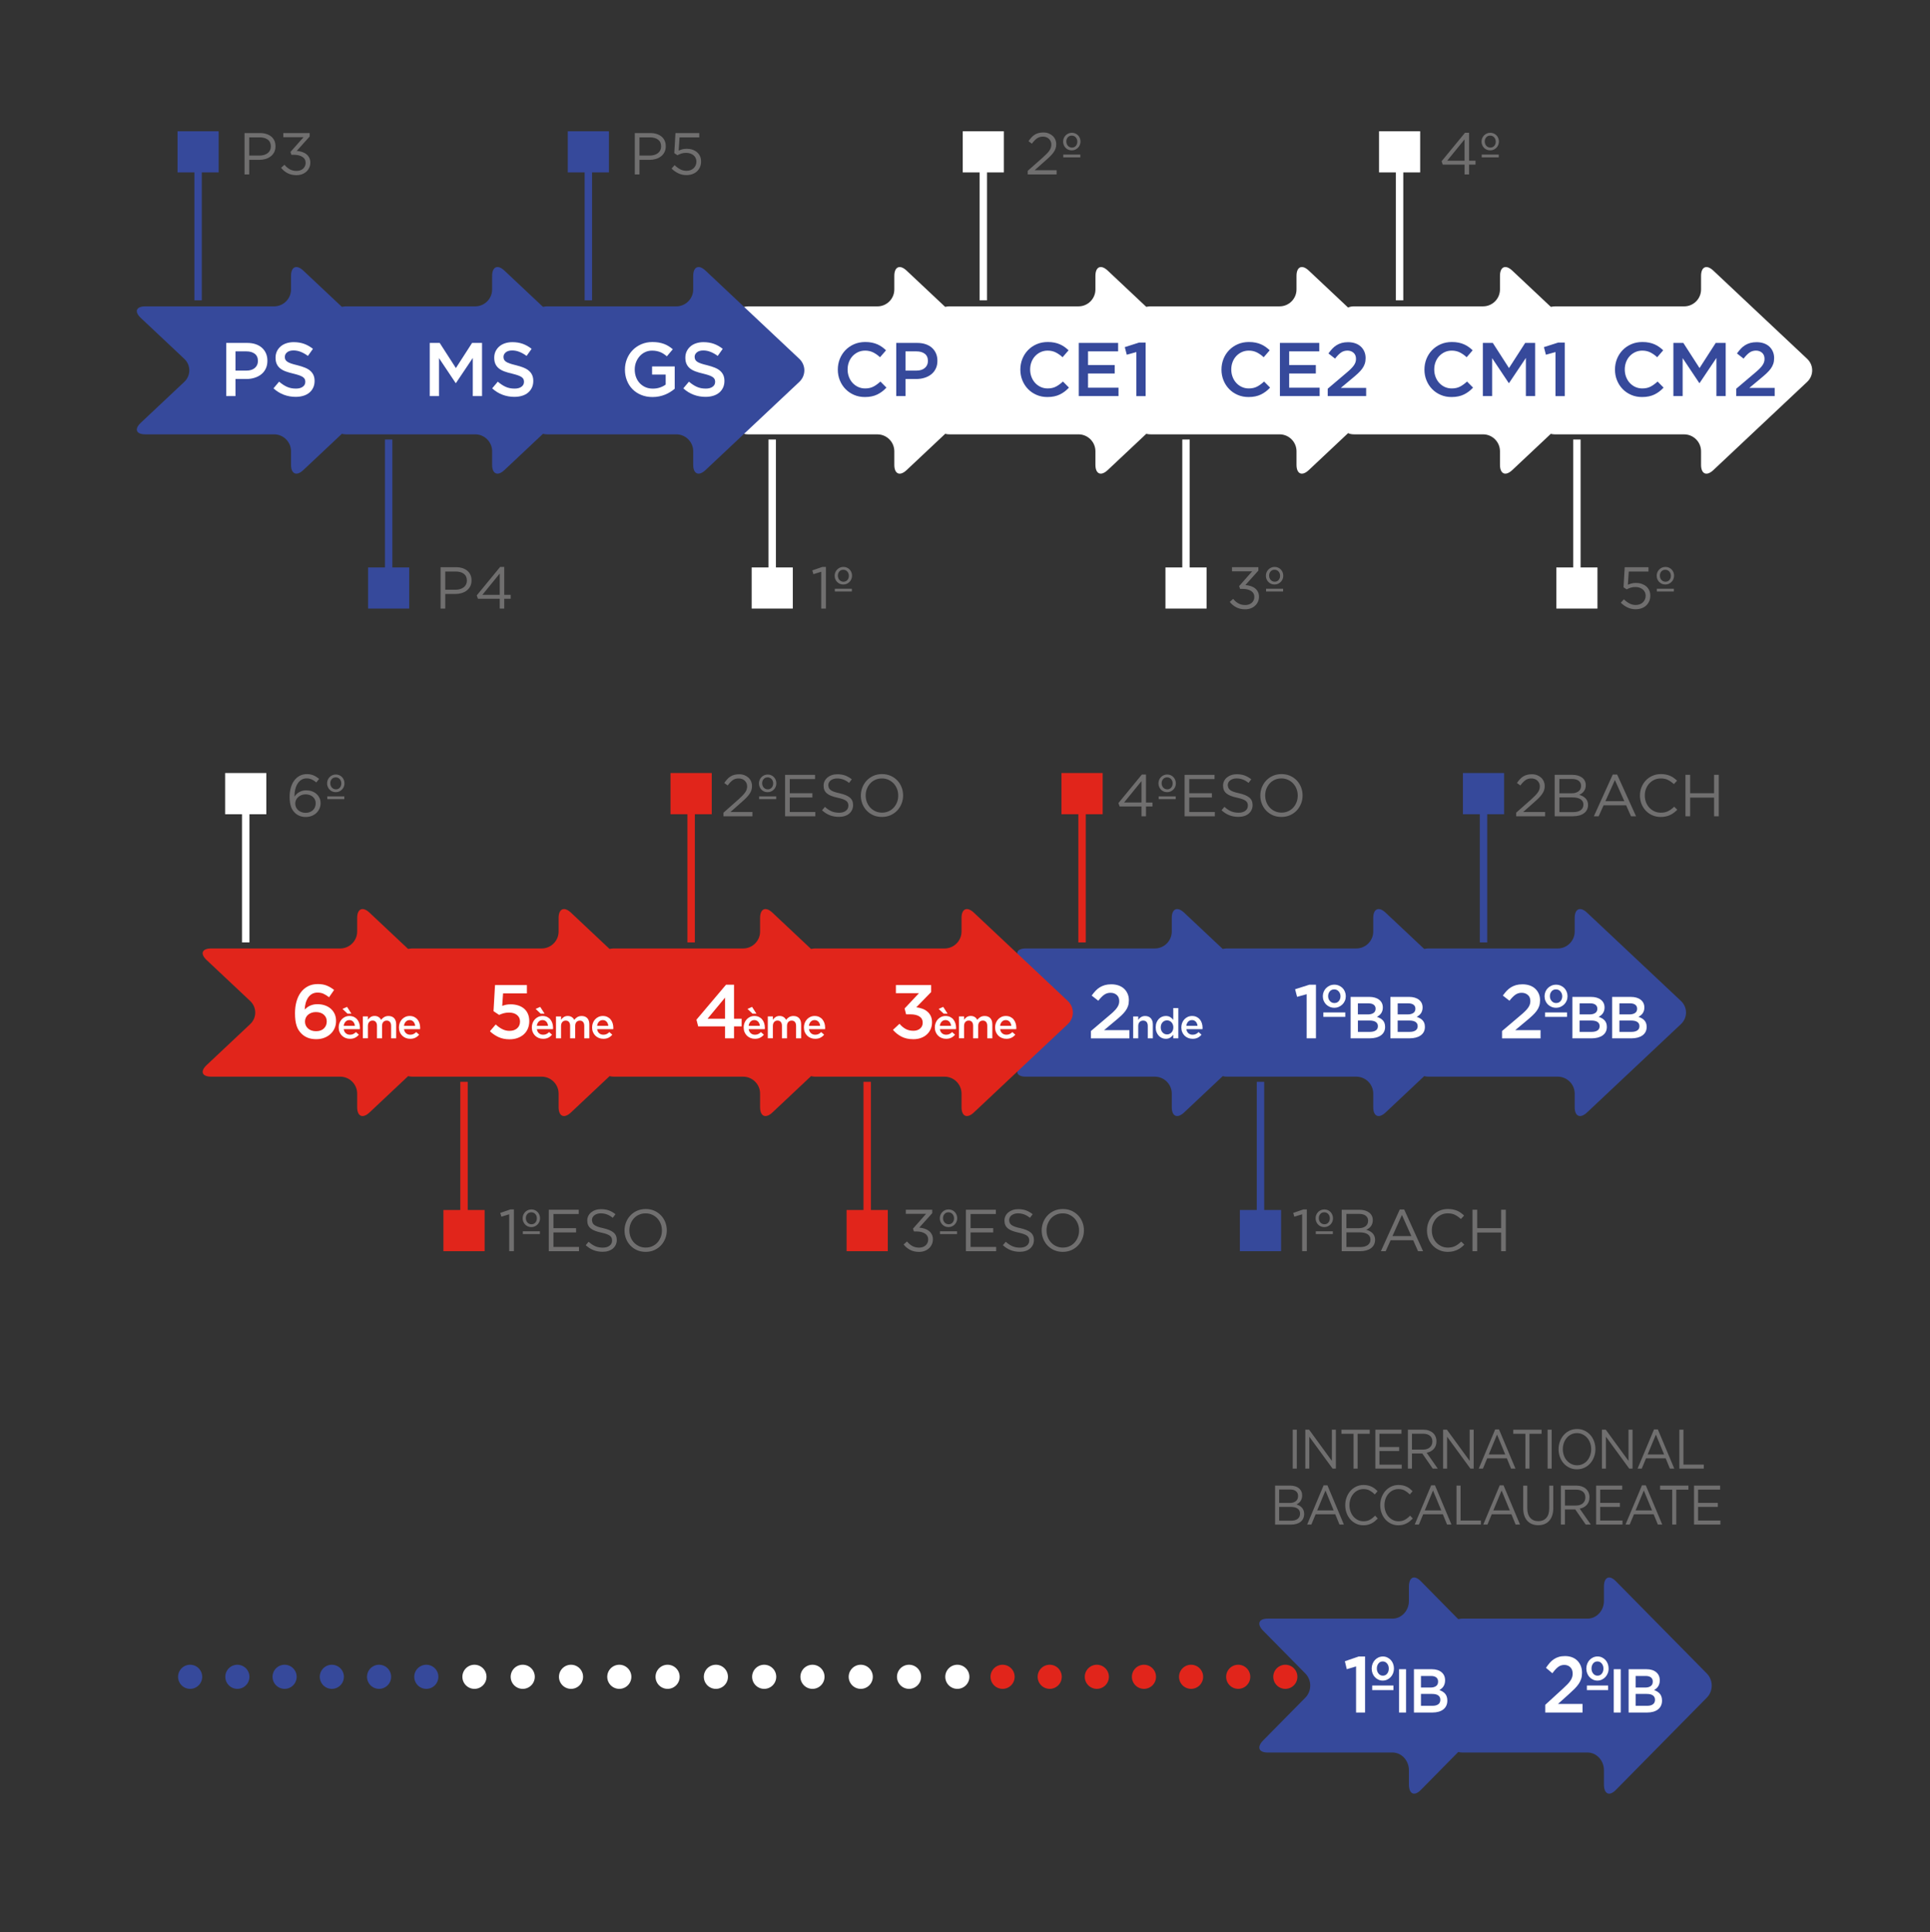 <?xml version="1.0" encoding="utf-8"?>
<!-- Generator: Adobe Illustrator 24.2.3, SVG Export Plug-In . SVG Version: 6.00 Build 0)  -->
<svg version="1.1" id="Capa_1" xmlns="http://www.w3.org/2000/svg" xmlns:xlink="http://www.w3.org/1999/xlink" x="0px" y="0px"
	 viewBox="0 0 800 801.03" style="enable-background:new 0 0 800 801.03;" xml:space="preserve">
<rect x="0" y="0" width="800" height="801.03" fill="#333333" stroke="none"/>
<style type="text/css">
	.st0{fill:#FFFFFF;}
	.st1{fill:#706F6F;}
	.st2{fill:#36499B;}
	.st3{fill:#E1251B;}
	.st4{fill:none;stroke:#36499B;stroke-width:10;stroke-linecap:round;stroke-linejoin:round;stroke-dasharray:0,19.58;}
	.st5{fill:none;stroke:#36499B;stroke-width:10;stroke-linecap:round;stroke-linejoin:round;}
	.st6{fill:none;stroke:#FFFFFF;stroke-width:10;stroke-linecap:round;stroke-linejoin:round;stroke-dasharray:0,20.016;}
	.st7{fill:none;stroke:#FFFFFF;stroke-width:10;stroke-linecap:round;stroke-linejoin:round;}
	.st8{fill:none;stroke:#E1251B;stroke-width:10;stroke-linecap:round;stroke-linejoin:round;stroke-dasharray:0,19.533;}
	.st9{fill:none;stroke:#E1251B;stroke-width:10;stroke-linecap:round;stroke-linejoin:round;}
</style>
<g>
	<path class="st2" d="M696.76,424.58c2.81-2.64,2.81-6.97,0-9.61l-38.93-36.61c-2.81-2.64-5.11-1.65-5.11,2.21v5.62
		c0,3.86-3.16,7.02-7.02,7.02h-53.47c-3.86,0-4.71,2.16-1.9,4.81l18.03,16.96c2.81,2.64,2.81,6.97,0,9.61l-18.03,16.96
		c-2.81,2.64-1.95,4.81,1.9,4.81h53.47c3.86,0,7.02,3.16,7.02,7.02v5.62c0,3.86,2.3,4.85,5.11,2.21L696.76,424.58z"/>
	<path class="st2" d="M613.26,424.58c2.81-2.64,2.81-6.97,0-9.61l-38.93-36.61c-2.81-2.64-5.11-1.65-5.11,2.21v5.62
		c0,3.86-3.16,7.02-7.02,7.02h-53.47c-3.86,0-4.71,2.16-1.9,4.81l18.03,16.96c2.81,2.64,2.81,6.97,0,9.61l-18.03,16.96
		c-2.81,2.64-1.95,4.81,1.9,4.81h53.47c3.86,0,7.02,3.16,7.02,7.02v5.62c0,3.86,2.3,4.85,5.11,2.21L613.26,424.58z"/>
	<path class="st2" d="M529.75,424.58c2.81-2.64,2.81-6.97,0-9.61l-38.93-36.61c-2.81-2.64-5.11-1.65-5.11,2.21v5.62
		c0,3.86-3.16,7.02-7.02,7.02h-53.47c-3.86,0-4.72,2.16-1.9,4.81l18.03,16.96c2.81,2.64,2.81,6.97,0,9.61l-18.03,16.96
		c-2.81,2.64-1.95,4.81,1.9,4.81h53.47c3.86,0,7.02,3.16,7.02,7.02v5.62c0,3.86,2.3,4.85,5.11,2.21L529.75,424.58z"/>
	<path class="st3" d="M442.6,424.58c2.81-2.64,2.81-6.97,0-9.61l-38.93-36.61c-2.81-2.64-5.11-1.65-5.11,2.21v5.62
		c0,3.86-3.16,7.02-7.02,7.02h-53.47c-3.86,0-4.71,2.16-1.9,4.81l18.03,16.96c2.81,2.64,2.81,6.97,0,9.61l-18.03,16.96
		c-2.81,2.64-1.95,4.81,1.9,4.81h53.47c3.86,0,7.02,3.16,7.02,7.02v5.62c0,3.86,2.3,4.85,5.11,2.21L442.6,424.58z"/>
	<path class="st3" d="M359.1,424.58c2.81-2.64,2.81-6.97,0-9.61l-38.93-36.61c-2.81-2.64-5.11-1.65-5.11,2.21v5.62
		c0,3.86-3.16,7.02-7.02,7.02h-53.47c-3.86,0-4.71,2.16-1.9,4.81l18.03,16.96c2.81,2.64,2.81,6.97,0,9.61l-18.03,16.96
		c-2.81,2.64-1.95,4.81,1.9,4.81h53.47c3.86,0,7.02,3.16,7.02,7.02v5.62c0,3.86,2.3,4.85,5.11,2.21L359.1,424.58z"/>
	<path class="st3" d="M275.59,424.58c2.81-2.64,2.81-6.97,0-9.61l-38.93-36.61c-2.81-2.64-5.11-1.65-5.11,2.21v5.62
		c0,3.86-3.16,7.02-7.02,7.02h-53.47c-3.86,0-4.72,2.16-1.9,4.81l18.03,16.96c2.81,2.64,2.81,6.97,0,9.61l-18.03,16.96
		c-2.81,2.64-1.95,4.81,1.9,4.81h53.47c3.86,0,7.02,3.16,7.02,7.02v5.62c0,3.86,2.3,4.85,5.11,2.21L275.59,424.58z"/>
	<path class="st3" d="M192.09,424.58c2.81-2.64,2.81-6.97,0-9.61l-38.93-36.61c-2.81-2.64-5.11-1.65-5.11,2.21v5.62
		c0,3.86-3.16,7.02-7.02,7.02H87.56c-3.86,0-4.72,2.16-1.9,4.81l18.03,16.96c2.81,2.64,2.81,6.97,0,9.61l-18.03,16.96
		c-2.81,2.64-1.95,4.81,1.9,4.81h53.47c3.86,0,7.02,3.16,7.02,7.02v5.62c0,3.86,2.3,4.85,5.11,2.21L192.09,424.58z"/>
	<path class="st1" d="M700.58,330.67v7.73h-1.94v-17.18h1.94v7.63h9.92v-7.63h1.94v17.18h-1.94v-7.73H700.58z M693.87,336.91
		c-0.48,0.37-1,0.68-1.56,0.95c-0.56,0.26-1.15,0.47-1.79,0.61c-0.64,0.15-1.35,0.22-2.14,0.22c-1.24,0-2.39-0.23-3.44-0.69
		c-1.05-0.46-1.96-1.08-2.72-1.88s-1.37-1.73-1.8-2.81c-0.43-1.08-0.65-2.24-0.65-3.49c0-1.23,0.22-2.38,0.65-3.46
		c0.43-1.08,1.03-2.02,1.8-2.83c0.77-0.81,1.68-1.45,2.75-1.91c1.06-0.47,2.22-0.7,3.49-0.7c0.78,0,1.49,0.07,2.12,0.2
		c0.63,0.13,1.22,0.32,1.75,0.55c0.54,0.24,1.04,0.52,1.5,0.86c0.46,0.34,0.9,0.71,1.33,1.12l-1.33,1.42
		c-0.74-0.69-1.53-1.25-2.37-1.69c-0.84-0.44-1.85-0.66-3.03-0.66c-0.95,0-1.83,0.18-2.64,0.54c-0.81,0.36-1.51,0.86-2.11,1.5
		c-0.6,0.64-1.06,1.39-1.4,2.25c-0.34,0.86-0.5,1.79-0.5,2.79c0,1,0.17,1.93,0.5,2.8c0.34,0.87,0.8,1.62,1.4,2.26
		c0.6,0.64,1.3,1.14,2.11,1.51c0.81,0.37,1.69,0.55,2.64,0.55c1.18,0,2.19-0.22,3.04-0.65c0.85-0.43,1.69-1.04,2.5-1.83l1.28,1.25
		C694.82,336.13,694.35,336.55,693.87,336.91 M669.39,323.38l-3.93,8.76h7.83L669.39,323.38z M678.15,338.4h-2.09l-2.01-4.54h-9.35
		l-2.04,4.54h-1.99l7.83-17.3h1.82L678.15,338.4z M655.21,335.87c0.75-0.54,1.13-1.31,1.13-2.29c0-0.95-0.38-1.69-1.15-2.21
		c-0.77-0.52-1.9-0.78-3.4-0.78h-5.41v6.09h5.75C653.43,336.68,654.45,336.41,655.21,335.87 M654.27,328.09
		c0.73-0.52,1.1-1.3,1.1-2.32c0-0.87-0.33-1.56-0.98-2.07c-0.65-0.51-1.59-0.76-2.81-0.76h-5.21v5.94h5.07
		C652.59,328.88,653.54,328.61,654.27,328.09 M654.03,321.52c0.69,0.21,1.27,0.49,1.76,0.86c0.49,0.37,0.87,0.82,1.13,1.35
		c0.26,0.53,0.39,1.13,0.39,1.78c0,0.57-0.08,1.07-0.23,1.5c-0.15,0.43-0.36,0.8-0.62,1.13c-0.26,0.33-0.55,0.6-0.87,0.82
		c-0.32,0.22-0.65,0.41-0.99,0.55c0.51,0.15,0.98,0.34,1.43,0.58c0.45,0.24,0.84,0.52,1.16,0.85c0.33,0.33,0.59,0.72,0.78,1.18
		c0.2,0.46,0.29,0.98,0.29,1.57c0,0.74-0.15,1.4-0.44,1.99c-0.29,0.59-0.71,1.08-1.26,1.48c-0.55,0.4-1.2,0.71-1.97,0.92
		c-0.77,0.21-1.62,0.32-2.55,0.32h-7.62v-17.18h7.3C652.58,321.22,653.34,321.32,654.03,321.52 M632.3,323.44
		c-0.7,0.5-1.4,1.23-2.09,2.2l-1.42-1.03c0.39-0.57,0.79-1.09,1.2-1.54c0.41-0.46,0.85-0.84,1.34-1.14c0.48-0.31,1.02-0.54,1.62-0.7
		c0.6-0.16,1.27-0.24,2.02-0.24c0.79,0,1.5,0.12,2.15,0.37c0.65,0.25,1.21,0.59,1.68,1.02c0.47,0.43,0.84,0.95,1.1,1.55
		c0.26,0.6,0.39,1.25,0.39,1.95c0,0.64-0.09,1.22-0.26,1.74c-0.17,0.52-0.44,1.04-0.8,1.56c-0.36,0.52-0.81,1.05-1.35,1.6
		c-0.54,0.55-1.19,1.15-1.94,1.8l-4.59,4.07h9.11v1.77h-12v-1.5l6.23-5.51c0.65-0.59,1.21-1.12,1.67-1.6
		c0.46-0.48,0.83-0.92,1.12-1.34c0.29-0.42,0.49-0.83,0.61-1.23c0.12-0.4,0.18-0.82,0.18-1.24c0-0.51-0.09-0.96-0.28-1.36
		c-0.19-0.4-0.44-0.75-0.75-1.03c-0.31-0.29-0.68-0.51-1.1-0.66c-0.43-0.16-0.87-0.23-1.33-0.23
		C633.85,322.69,633.01,322.94,632.3,323.44"/>
	<path class="st1" d="M140.83,323c-0.43-0.48-0.99-0.72-1.66-0.72c-0.69,0-1.24,0.24-1.64,0.71c-0.41,0.47-0.61,1.05-0.61,1.74
		c0,0.34,0.06,0.67,0.17,0.97c0.11,0.3,0.27,0.57,0.48,0.8c0.2,0.23,0.45,0.41,0.74,0.54c0.29,0.13,0.59,0.2,0.92,0.2
		c0.69,0,1.23-0.24,1.64-0.71c0.41-0.48,0.61-1.06,0.61-1.74C141.48,324.07,141.26,323.48,140.83,323 M135.66,330.15h7.07v1.15
		h-7.07V330.15z M142.53,326.15c-0.18,0.44-0.43,0.83-0.76,1.17c-0.33,0.34-0.71,0.6-1.15,0.8c-0.44,0.2-0.92,0.29-1.45,0.29
		c-0.52,0-1-0.09-1.44-0.28c-0.43-0.19-0.81-0.45-1.13-0.79c-0.32-0.34-0.57-0.72-0.75-1.17c-0.18-0.44-0.27-0.91-0.27-1.4
		c0-0.51,0.09-0.98,0.27-1.42c0.18-0.44,0.43-0.83,0.76-1.17c0.33-0.34,0.71-0.6,1.15-0.8c0.44-0.2,0.92-0.29,1.45-0.29
		c0.51,0,0.98,0.09,1.42,0.28c0.44,0.19,0.82,0.45,1.14,0.79c0.32,0.34,0.57,0.72,0.75,1.17c0.18,0.44,0.27,0.91,0.27,1.4
		C142.8,325.24,142.71,325.71,142.53,326.15 M130.57,331.54c-0.21-0.45-0.49-0.84-0.86-1.17c-0.37-0.33-0.81-0.58-1.33-0.77
		c-0.52-0.19-1.08-0.28-1.71-0.28c-0.64,0-1.22,0.11-1.75,0.32c-0.53,0.21-0.99,0.5-1.36,0.85c-0.38,0.35-0.67,0.75-0.87,1.2
		c-0.21,0.45-0.31,0.92-0.31,1.41c0,0.56,0.11,1.07,0.32,1.55c0.21,0.47,0.51,0.88,0.9,1.23c0.38,0.34,0.84,0.61,1.37,0.81
		c0.53,0.2,1.12,0.29,1.75,0.29c0.64,0,1.21-0.1,1.72-0.31c0.51-0.2,0.94-0.48,1.3-0.83c0.36-0.35,0.64-0.77,0.83-1.25
		c0.2-0.48,0.29-1,0.29-1.56C130.88,332.48,130.77,331.99,130.57,331.54 M131.12,324.38c-0.64-0.54-1.28-0.96-1.91-1.25
		c-0.64-0.29-1.35-0.44-2.13-0.44c-0.79,0-1.49,0.19-2.11,0.56c-0.62,0.38-1.15,0.9-1.58,1.57c-0.43,0.67-0.77,1.47-0.99,2.39
		c-0.23,0.92-0.34,1.94-0.34,3.06c0.23-0.34,0.49-0.67,0.8-0.99c0.3-0.32,0.65-0.6,1.06-0.83c0.4-0.24,0.85-0.43,1.35-0.58
		c0.5-0.15,1.06-0.22,1.68-0.22c0.8,0,1.56,0.12,2.28,0.37c0.72,0.25,1.35,0.6,1.89,1.07c0.54,0.47,0.97,1.03,1.29,1.68
		c0.32,0.65,0.48,1.38,0.48,2.18c0,0.83-0.16,1.6-0.48,2.31c-0.32,0.7-0.75,1.31-1.3,1.82s-1.2,0.9-1.95,1.19
		c-0.75,0.29-1.56,0.43-2.43,0.43c-0.95,0-1.8-0.16-2.57-0.47c-0.76-0.31-1.41-0.74-1.95-1.28c-0.34-0.34-0.65-0.72-0.92-1.13
		c-0.27-0.41-0.5-0.87-0.67-1.4c-0.18-0.52-0.32-1.13-0.42-1.8c-0.1-0.68-0.15-1.46-0.15-2.34c0-1.31,0.16-2.53,0.48-3.67
		c0.32-1.14,0.78-2.13,1.4-2.97c0.61-0.84,1.36-1.51,2.25-1.99c0.88-0.48,1.89-0.72,3.02-0.72c1.03,0,1.95,0.17,2.75,0.52
		c0.8,0.34,1.58,0.83,2.33,1.45L131.12,324.38z"/>
	<path class="st0" d="M172.09,425.3c-0.03-0.33-0.11-0.64-0.22-0.94c-0.11-0.29-0.27-0.54-0.46-0.76c-0.19-0.21-0.43-0.38-0.69-0.51
		c-0.27-0.13-0.58-0.19-0.92-0.19c-0.64,0-1.17,0.22-1.59,0.66c-0.42,0.44-0.67,1.02-0.76,1.73H172.09z M168.34,428.38
		c0.47,0.4,1.04,0.59,1.72,0.59c0.52,0,0.96-0.09,1.34-0.28c0.38-0.18,0.75-0.45,1.12-0.81l1.22,1.08
		c-0.44,0.52-0.95,0.93-1.56,1.24c-0.6,0.31-1.32,0.46-2.16,0.46c-0.65,0-1.26-0.11-1.83-0.34c-0.57-0.23-1.06-0.55-1.48-0.96
		c-0.42-0.41-0.75-0.91-0.99-1.49c-0.24-0.58-0.36-1.22-0.36-1.93c0-0.65,0.11-1.27,0.33-1.84c0.22-0.57,0.52-1.07,0.92-1.5
		s0.86-0.77,1.4-1.02s1.13-0.38,1.79-0.38c0.72,0,1.35,0.13,1.9,0.4c0.54,0.26,1,0.62,1.36,1.06c0.36,0.45,0.63,0.97,0.82,1.56
		c0.18,0.6,0.28,1.22,0.28,1.87c0,0.09,0,0.18-0.01,0.28c-0.01,0.09-0.01,0.19-0.03,0.29h-6.67
		C167.58,427.42,167.88,427.99,168.34,428.38 M159.26,421.65c0.5-0.29,1.09-0.44,1.78-0.44c1,0,1.78,0.3,2.34,0.9
		c0.56,0.6,0.84,1.46,0.84,2.57v5.79h-2.1v-5.14c0-0.72-0.16-1.27-0.48-1.65c-0.32-0.38-0.77-0.57-1.35-0.57
		c-0.57,0-1.03,0.19-1.39,0.57c-0.36,0.38-0.54,0.94-0.54,1.67v5.11h-2.1v-5.16c0-0.71-0.16-1.25-0.48-1.63
		c-0.32-0.38-0.77-0.57-1.35-0.57c-0.58,0-1.05,0.2-1.4,0.6c-0.35,0.4-0.53,0.95-0.53,1.66v5.09h-2.1v-9.07h2.1v1.39
		c0.15-0.21,0.31-0.4,0.48-0.59c0.17-0.18,0.37-0.35,0.59-0.5c0.22-0.15,0.48-0.27,0.76-0.36c0.28-0.09,0.59-0.13,0.94-0.13
		c0.65,0,1.2,0.15,1.66,0.44c0.45,0.3,0.8,0.68,1.04,1.17C158.33,422.34,158.76,421.95,159.26,421.65 M141.97,418.27l1.89-0.84
		l1.82,2.82h-1.62L141.97,418.27z M147.11,425.3c-0.03-0.33-0.11-0.64-0.22-0.94c-0.11-0.29-0.27-0.54-0.46-0.76
		c-0.19-0.21-0.43-0.38-0.69-0.51c-0.27-0.13-0.58-0.19-0.92-0.19c-0.64,0-1.17,0.22-1.59,0.66c-0.42,0.44-0.67,1.02-0.76,1.73
		H147.11z M143.36,428.38c0.47,0.4,1.04,0.59,1.72,0.59c0.52,0,0.96-0.09,1.34-0.28c0.38-0.18,0.75-0.45,1.12-0.81l1.22,1.08
		c-0.44,0.52-0.95,0.93-1.55,1.24c-0.6,0.31-1.32,0.46-2.16,0.46c-0.65,0-1.26-0.11-1.83-0.34c-0.57-0.23-1.06-0.55-1.48-0.96
		c-0.42-0.41-0.75-0.91-0.99-1.49c-0.24-0.58-0.36-1.22-0.36-1.93c0-0.65,0.11-1.27,0.33-1.84c0.22-0.57,0.52-1.07,0.92-1.5
		c0.4-0.43,0.86-0.77,1.4-1.02s1.13-0.38,1.79-0.38c0.72,0,1.35,0.13,1.9,0.4c0.54,0.26,1,0.62,1.36,1.06
		c0.36,0.45,0.63,0.97,0.82,1.56c0.18,0.6,0.28,1.22,0.28,1.87c0,0.09,0,0.18-0.01,0.28c-0.01,0.09-0.01,0.19-0.03,0.29h-6.67
		C142.6,427.42,142.89,427.99,143.36,428.38 M134.23,420.67c-0.81-0.72-1.91-1.09-3.31-1.09c-0.7,0-1.32,0.11-1.87,0.32
		c-0.55,0.21-1.02,0.49-1.41,0.84c-0.39,0.35-0.69,0.76-0.9,1.25c-0.21,0.48-0.32,0.99-0.32,1.51c0,1.16,0.42,2.11,1.25,2.87
		c0.83,0.76,1.95,1.14,3.34,1.14c1.39,0,2.48-0.38,3.26-1.15c0.78-0.77,1.17-1.73,1.17-2.89
		C135.45,422.33,135.05,421.4,134.23,420.67 M136.4,413.43c-0.78-0.61-1.53-1.08-2.26-1.42c-0.73-0.34-1.57-0.51-2.54-0.51
		c-0.82,0-1.55,0.18-2.19,0.52c-0.64,0.35-1.18,0.84-1.63,1.47c-0.44,0.63-0.79,1.38-1.04,2.23c-0.25,0.86-0.4,1.79-0.44,2.8
		c0.29-0.27,0.61-0.55,0.95-0.82c0.34-0.27,0.72-0.51,1.15-0.71c0.43-0.2,0.9-0.36,1.42-0.49c0.52-0.13,1.1-0.19,1.75-0.19
		c1.07,0,2.08,0.15,3.01,0.46c0.94,0.31,1.76,0.76,2.46,1.36c0.7,0.6,1.26,1.33,1.66,2.19c0.4,0.86,0.6,1.85,0.6,2.96
		c0,1.12-0.21,2.14-0.63,3.06c-0.42,0.93-1,1.72-1.73,2.38c-0.74,0.66-1.6,1.18-2.6,1.55c-1,0.37-2.08,0.55-3.23,0.55
		c-1.37,0-2.55-0.2-3.55-0.6c-1-0.4-1.87-0.97-2.6-1.7c-0.42-0.42-0.8-0.89-1.14-1.4c-0.34-0.52-0.62-1.11-0.85-1.8
		c-0.23-0.68-0.41-1.46-0.52-2.32c-0.12-0.86-0.17-1.85-0.17-2.97c0-1.7,0.2-3.29,0.6-4.75c0.4-1.46,0.99-2.73,1.78-3.82
		c0.79-1.08,1.78-1.93,2.96-2.56c1.19-0.62,2.56-0.93,4.12-0.93c1.43,0,2.67,0.21,3.72,0.64c1.05,0.43,2.06,1.03,3.03,1.8
		L136.4,413.43z"/>
	<path class="st0" d="M252.15,425.3c-0.03-0.33-0.11-0.64-0.22-0.94c-0.11-0.29-0.27-0.54-0.46-0.76c-0.19-0.21-0.43-0.38-0.69-0.51
		c-0.27-0.13-0.58-0.19-0.92-0.19c-0.64,0-1.17,0.22-1.59,0.66c-0.42,0.44-0.67,1.02-0.76,1.73H252.15z M248.4,428.38
		c0.47,0.4,1.04,0.59,1.72,0.59c0.52,0,0.96-0.09,1.34-0.28c0.38-0.18,0.75-0.45,1.12-0.81l1.22,1.08
		c-0.44,0.52-0.95,0.93-1.55,1.24c-0.6,0.31-1.32,0.46-2.16,0.46c-0.65,0-1.26-0.11-1.83-0.34c-0.57-0.23-1.06-0.55-1.48-0.96
		c-0.42-0.41-0.75-0.91-0.99-1.49c-0.24-0.58-0.36-1.22-0.36-1.93c0-0.65,0.11-1.27,0.33-1.84c0.22-0.57,0.52-1.07,0.92-1.5
		c0.4-0.43,0.86-0.77,1.4-1.02c0.54-0.25,1.13-0.38,1.79-0.38c0.72,0,1.35,0.13,1.9,0.4c0.54,0.26,1,0.62,1.36,1.07
		c0.36,0.45,0.63,0.97,0.82,1.56c0.18,0.6,0.28,1.22,0.28,1.87c0,0.09,0,0.18-0.01,0.28c-0.01,0.09-0.01,0.19-0.03,0.29h-6.67
		C247.63,427.42,247.93,427.99,248.4,428.38 M239.32,421.65c0.5-0.29,1.09-0.44,1.78-0.44c1,0,1.78,0.3,2.34,0.9
		c0.56,0.6,0.84,1.46,0.84,2.57v5.79h-2.1v-5.14c0-0.72-0.16-1.27-0.48-1.64c-0.32-0.38-0.77-0.57-1.35-0.57
		c-0.57,0-1.03,0.19-1.39,0.57c-0.36,0.38-0.54,0.94-0.54,1.67v5.11h-2.1v-5.16c0-0.71-0.16-1.25-0.48-1.63
		c-0.32-0.38-0.77-0.57-1.35-0.57c-0.58,0-1.05,0.2-1.4,0.6c-0.35,0.4-0.53,0.95-0.53,1.66v5.09h-2.1v-9.07h2.1v1.39
		c0.15-0.21,0.31-0.4,0.48-0.59c0.17-0.18,0.37-0.35,0.59-0.5c0.22-0.15,0.48-0.27,0.76-0.36c0.28-0.09,0.59-0.13,0.94-0.13
		c0.65,0,1.2,0.15,1.66,0.44c0.45,0.3,0.8,0.68,1.04,1.17C238.39,422.34,238.82,421.95,239.32,421.65 M222.03,418.27l1.89-0.84
		l1.82,2.82h-1.62L222.03,418.27z M227.17,425.3c-0.03-0.33-0.11-0.64-0.22-0.94c-0.11-0.29-0.27-0.54-0.46-0.76
		c-0.19-0.21-0.43-0.38-0.7-0.51c-0.27-0.13-0.57-0.19-0.92-0.19c-0.64,0-1.17,0.22-1.59,0.66c-0.42,0.44-0.67,1.02-0.76,1.73
		H227.17z M223.42,428.38c0.47,0.4,1.04,0.59,1.72,0.59c0.52,0,0.96-0.09,1.34-0.28c0.38-0.18,0.75-0.45,1.12-0.81l1.22,1.08
		c-0.44,0.52-0.95,0.93-1.55,1.24c-0.6,0.31-1.32,0.46-2.16,0.46c-0.65,0-1.26-0.11-1.83-0.34c-0.57-0.23-1.06-0.55-1.48-0.96
		c-0.42-0.41-0.75-0.91-0.99-1.49c-0.24-0.58-0.36-1.22-0.36-1.93c0-0.65,0.11-1.27,0.33-1.84c0.22-0.57,0.52-1.07,0.92-1.5
		c0.4-0.43,0.86-0.77,1.4-1.02c0.54-0.25,1.13-0.38,1.79-0.38c0.72,0,1.35,0.13,1.9,0.4c0.54,0.26,1,0.62,1.36,1.07
		c0.36,0.45,0.63,0.97,0.82,1.56c0.18,0.6,0.28,1.22,0.28,1.87c0,0.09,0,0.18-0.01,0.28c-0.01,0.09-0.01,0.19-0.03,0.29h-6.67
		C222.65,427.42,222.95,427.99,223.42,428.38 M205.19,408.39h13.21v3.44h-9.87l-0.35,5.17c0.53-0.19,1.06-0.34,1.59-0.46
		c0.54-0.11,1.17-0.17,1.91-0.17c1.07,0,2.08,0.14,3.02,0.43c0.94,0.28,1.75,0.71,2.46,1.29c0.7,0.58,1.25,1.3,1.64,2.18
		c0.39,0.87,0.59,1.9,0.59,3.08c0,1.14-0.2,2.17-0.59,3.09c-0.39,0.93-0.95,1.71-1.67,2.37c-0.72,0.65-1.59,1.16-2.6,1.52
		c-1.01,0.36-2.13,0.54-3.35,0.54c-1.7,0-3.22-0.31-4.54-0.92c-1.32-0.61-2.51-1.42-3.56-2.42l2.4-2.81
		c0.88,0.82,1.79,1.47,2.73,1.94c0.94,0.47,1.92,0.71,2.95,0.71c1.33,0,2.39-0.35,3.19-1.05c0.8-0.7,1.2-1.64,1.2-2.82
		c0-1.14-0.42-2.04-1.25-2.71c-0.83-0.67-1.94-1-3.33-1c-0.8,0-1.54,0.1-2.21,0.28c-0.67,0.19-1.29,0.42-1.86,0.69l-2.33-1.55
		L205.19,408.39z"/>
	<path class="st0" d="M339.95,425.3c-0.03-0.33-0.11-0.64-0.22-0.94c-0.12-0.29-0.27-0.54-0.46-0.76c-0.2-0.21-0.43-0.38-0.7-0.51
		c-0.27-0.13-0.58-0.19-0.92-0.19c-0.64,0-1.17,0.22-1.59,0.66c-0.42,0.44-0.67,1.02-0.76,1.73H339.95z M336.21,428.38
		c0.47,0.4,1.04,0.59,1.72,0.59c0.52,0,0.96-0.09,1.34-0.28c0.38-0.18,0.75-0.45,1.12-0.81l1.22,1.08
		c-0.44,0.52-0.95,0.93-1.56,1.24c-0.6,0.31-1.32,0.46-2.16,0.46c-0.65,0-1.26-0.11-1.83-0.34c-0.57-0.23-1.06-0.55-1.48-0.96
		c-0.42-0.41-0.75-0.91-0.99-1.49s-0.36-1.22-0.36-1.93c0-0.65,0.11-1.27,0.33-1.84c0.22-0.57,0.52-1.07,0.92-1.5
		c0.4-0.43,0.86-0.77,1.4-1.02c0.54-0.25,1.13-0.38,1.79-0.38c0.72,0,1.35,0.13,1.9,0.4c0.54,0.26,1,0.62,1.36,1.07
		c0.36,0.45,0.63,0.97,0.82,1.56c0.18,0.6,0.27,1.22,0.27,1.87c0,0.09,0,0.18-0.01,0.28c-0.01,0.09-0.02,0.19-0.03,0.29h-6.67
		C335.44,427.42,335.74,427.99,336.21,428.38 M327.12,421.65c0.5-0.29,1.09-0.44,1.78-0.44c1,0,1.78,0.3,2.34,0.9
		c0.56,0.6,0.84,1.46,0.84,2.57v5.79h-2.1v-5.14c0-0.72-0.16-1.27-0.48-1.65c-0.32-0.38-0.77-0.57-1.35-0.57
		c-0.57,0-1.03,0.19-1.39,0.57c-0.36,0.38-0.54,0.94-0.54,1.67v5.11h-2.1v-5.16c0-0.71-0.16-1.25-0.48-1.63
		c-0.32-0.38-0.77-0.57-1.35-0.57c-0.58,0-1.05,0.2-1.4,0.6c-0.35,0.4-0.53,0.95-0.53,1.66v5.09h-2.1v-9.07h2.1v1.39
		c0.15-0.21,0.31-0.4,0.48-0.59c0.17-0.18,0.37-0.35,0.59-0.5c0.22-0.15,0.48-0.27,0.76-0.36c0.28-0.09,0.59-0.13,0.94-0.13
		c0.65,0,1.21,0.15,1.66,0.44c0.45,0.3,0.8,0.68,1.04,1.17C326.19,422.34,326.63,421.95,327.12,421.65 M309.84,418.27l1.89-0.84
		l1.82,2.82h-1.62L309.84,418.27z M314.97,425.3c-0.03-0.33-0.11-0.64-0.22-0.94c-0.12-0.29-0.27-0.54-0.46-0.76
		c-0.2-0.21-0.43-0.38-0.7-0.51c-0.27-0.13-0.58-0.19-0.92-0.19c-0.64,0-1.17,0.22-1.59,0.66c-0.42,0.44-0.67,1.02-0.76,1.73H314.97
		z M311.23,428.38c0.47,0.4,1.04,0.59,1.72,0.59c0.52,0,0.96-0.09,1.34-0.28c0.38-0.18,0.75-0.45,1.12-0.81l1.22,1.08
		c-0.44,0.52-0.95,0.93-1.56,1.24c-0.6,0.31-1.32,0.46-2.16,0.46c-0.65,0-1.26-0.11-1.83-0.34c-0.57-0.23-1.06-0.55-1.48-0.96
		c-0.42-0.41-0.75-0.91-0.99-1.49c-0.24-0.58-0.36-1.22-0.36-1.93c0-0.65,0.11-1.27,0.33-1.84c0.22-0.57,0.52-1.07,0.92-1.5
		c0.4-0.43,0.86-0.77,1.4-1.02c0.54-0.25,1.13-0.38,1.79-0.38c0.72,0,1.35,0.13,1.9,0.4c0.54,0.26,1,0.62,1.36,1.07
		c0.36,0.45,0.63,0.97,0.82,1.56c0.18,0.6,0.27,1.22,0.27,1.87c0,0.09,0,0.18-0.01,0.28c-0.01,0.09-0.01,0.19-0.03,0.29h-6.67
		C310.46,427.42,310.76,427.99,311.23,428.38 M300.54,413.59l-7.25,8.74h7.25V413.59z M304.26,408.23v14.1h3.15v3.19h-3.15v4.95
		h-3.72v-4.95H289.4l-0.72-2.78l12.27-14.51H304.26z"/>
	<path class="st0" d="M419.2,425.3c-0.03-0.33-0.11-0.64-0.22-0.94c-0.11-0.29-0.27-0.54-0.46-0.76c-0.19-0.21-0.43-0.38-0.7-0.51
		c-0.27-0.13-0.57-0.19-0.92-0.19c-0.64,0-1.17,0.22-1.59,0.66c-0.42,0.44-0.67,1.02-0.76,1.73H419.2z M415.45,428.38
		c0.47,0.4,1.04,0.59,1.72,0.59c0.52,0,0.96-0.09,1.34-0.28c0.38-0.18,0.75-0.45,1.12-0.81l1.22,1.08
		c-0.44,0.52-0.95,0.93-1.56,1.24c-0.6,0.31-1.32,0.46-2.16,0.46c-0.65,0-1.26-0.11-1.83-0.34c-0.57-0.23-1.06-0.55-1.48-0.96
		c-0.42-0.41-0.75-0.91-0.99-1.49c-0.24-0.58-0.36-1.22-0.36-1.93c0-0.65,0.11-1.27,0.33-1.84c0.22-0.57,0.52-1.07,0.92-1.5
		c0.39-0.43,0.86-0.77,1.4-1.02c0.54-0.25,1.13-0.38,1.79-0.38c0.72,0,1.35,0.13,1.9,0.4c0.54,0.26,1,0.62,1.36,1.07
		c0.36,0.45,0.63,0.97,0.82,1.56c0.18,0.6,0.28,1.22,0.28,1.87c0,0.09,0,0.18-0.01,0.28c-0.01,0.09-0.01,0.19-0.03,0.29h-6.67
		C414.69,427.42,414.98,427.99,415.45,428.38 M406.37,421.65c0.5-0.29,1.09-0.44,1.78-0.44c1,0,1.78,0.3,2.34,0.9
		c0.56,0.6,0.84,1.46,0.84,2.57v5.79h-2.1v-5.14c0-0.72-0.16-1.27-0.48-1.65c-0.32-0.38-0.77-0.57-1.35-0.57
		c-0.57,0-1.03,0.19-1.39,0.57c-0.36,0.38-0.54,0.94-0.54,1.67v5.11h-2.1v-5.16c0-0.71-0.16-1.25-0.48-1.63
		c-0.32-0.38-0.77-0.57-1.35-0.57c-0.58,0-1.05,0.2-1.4,0.6c-0.35,0.4-0.53,0.95-0.53,1.66v5.09h-2.1v-9.07h2.1v1.39
		c0.15-0.21,0.31-0.4,0.48-0.59c0.17-0.18,0.37-0.35,0.59-0.5c0.22-0.15,0.48-0.27,0.76-0.36c0.28-0.09,0.59-0.13,0.94-0.13
		c0.65,0,1.2,0.15,1.66,0.44c0.45,0.3,0.8,0.68,1.04,1.17C405.44,422.34,405.87,421.95,406.37,421.65 M389.08,418.27l1.89-0.84
		l1.82,2.82h-1.61L389.08,418.27z M394.22,425.3c-0.03-0.33-0.11-0.64-0.22-0.94c-0.11-0.29-0.27-0.54-0.46-0.76
		c-0.19-0.21-0.43-0.38-0.7-0.51c-0.27-0.13-0.57-0.19-0.92-0.19c-0.64,0-1.17,0.22-1.59,0.66c-0.42,0.44-0.67,1.02-0.76,1.73
		H394.22z M390.47,428.38c0.47,0.4,1.04,0.59,1.72,0.59c0.52,0,0.96-0.09,1.34-0.28c0.38-0.18,0.75-0.45,1.12-0.81l1.22,1.08
		c-0.44,0.52-0.95,0.93-1.56,1.24c-0.6,0.31-1.32,0.46-2.16,0.46c-0.65,0-1.26-0.11-1.83-0.34c-0.57-0.23-1.06-0.55-1.48-0.96
		c-0.42-0.41-0.75-0.91-0.99-1.49c-0.24-0.58-0.36-1.22-0.36-1.93c0-0.65,0.11-1.27,0.33-1.84c0.22-0.57,0.52-1.07,0.92-1.5
		c0.4-0.43,0.86-0.77,1.4-1.02c0.54-0.25,1.13-0.38,1.79-0.38c0.72,0,1.35,0.13,1.9,0.4c0.54,0.26,1,0.62,1.36,1.07
		c0.36,0.45,0.63,0.97,0.82,1.56c0.18,0.6,0.28,1.22,0.28,1.87c0,0.09,0,0.18-0.01,0.28c-0.01,0.09-0.01,0.19-0.03,0.29h-6.67
		C389.71,427.42,390,427.99,390.47,428.38 M371.36,411.76v-3.38h14.61v2.9l-6.15,6.31c0.84,0.11,1.66,0.3,2.45,0.58
		c0.79,0.28,1.48,0.67,2.08,1.17c0.6,0.49,1.08,1.11,1.44,1.84c0.36,0.74,0.54,1.62,0.54,2.65s-0.19,1.97-0.57,2.82
		c-0.38,0.85-0.9,1.59-1.58,2.21c-0.67,0.62-1.49,1.1-2.44,1.45c-0.96,0.35-2,0.52-3.14,0.52c-1.93,0-3.59-0.36-4.97-1.09
		c-1.38-0.72-2.54-1.66-3.49-2.79l2.71-2.52c0.8,0.95,1.66,1.67,2.57,2.16c0.91,0.5,1.99,0.74,3.23,0.74c1.09,0,2-0.3,2.73-0.91
		c0.73-0.61,1.09-1.43,1.09-2.46c0-1.11-0.45-1.97-1.36-2.56c-0.9-0.59-2.15-0.88-3.72-0.88h-1.8l-0.63-2.43l5.96-6.34H371.36z"/>
	<path class="st0" d="M586.76,427.19c0.59-0.4,0.88-0.99,0.88-1.78c0-0.74-0.29-1.31-0.87-1.72c-0.58-0.41-1.46-0.61-2.66-0.61
		h-4.77v4.71h4.99C585.37,427.79,586.18,427.59,586.76,427.19 M585.81,419.97c0.59-0.39,0.88-0.98,0.88-1.79
		c0-0.71-0.26-1.25-0.77-1.64s-1.26-0.58-2.24-0.58h-4.33v4.59h4.11C584.44,420.55,585.22,420.36,585.81,419.97 M588.16,414.47
		c1.01,0.79,1.52,1.86,1.52,3.22c0,0.52-0.07,0.99-0.21,1.4c-0.14,0.41-0.32,0.77-0.54,1.07c-0.22,0.3-0.48,0.57-0.78,0.8
		c-0.3,0.23-0.6,0.43-0.91,0.59c0.5,0.18,0.96,0.39,1.38,0.62c0.42,0.24,0.77,0.52,1.07,0.84c0.3,0.33,0.53,0.71,0.7,1.16
		c0.16,0.45,0.24,0.97,0.24,1.56c0,0.77-0.15,1.45-0.45,2.03c-0.3,0.59-0.73,1.08-1.29,1.48c-0.56,0.4-1.23,0.7-2.01,0.91
		c-0.78,0.2-1.65,0.31-2.6,0.31h-7.94v-17.18h7.69C585.78,413.29,587.15,413.68,588.16,414.47 M570.27,427.19
		c0.59-0.4,0.88-0.99,0.88-1.78c0-0.74-0.29-1.31-0.87-1.72c-0.58-0.41-1.46-0.61-2.65-0.61h-4.77v4.71h4.99
		C568.88,427.79,569.68,427.59,570.27,427.19 M569.31,419.97c0.59-0.39,0.88-0.98,0.88-1.79c0-0.71-0.26-1.25-0.77-1.64
		c-0.51-0.39-1.26-0.58-2.24-0.58h-4.33v4.59h4.11C567.94,420.55,568.73,420.36,569.31,419.97 M571.67,414.47
		c1.01,0.79,1.52,1.86,1.52,3.22c0,0.52-0.07,0.99-0.21,1.4c-0.14,0.41-0.32,0.77-0.54,1.07c-0.22,0.3-0.48,0.57-0.78,0.8
		c-0.3,0.23-0.6,0.43-0.91,0.59c0.5,0.18,0.96,0.39,1.38,0.62c0.42,0.24,0.77,0.52,1.07,0.84c0.3,0.33,0.53,0.71,0.69,1.16
		c0.16,0.45,0.24,0.97,0.24,1.56c0,0.77-0.15,1.45-0.45,2.03c-0.3,0.59-0.73,1.08-1.29,1.48c-0.56,0.4-1.23,0.7-2.01,0.91
		c-0.78,0.2-1.65,0.31-2.6,0.31h-7.94v-17.18h7.69C569.28,413.29,570.66,413.68,571.67,414.47 M554.91,411.02
		c-0.48-0.56-1.1-0.84-1.86-0.84c-0.78,0-1.39,0.27-1.85,0.82c-0.45,0.55-0.68,1.21-0.68,1.99c0,0.78,0.24,1.45,0.73,2
		c0.48,0.56,1.1,0.84,1.86,0.84c0.78,0,1.39-0.27,1.85-0.82c0.45-0.55,0.68-1.21,0.68-1.99S555.39,411.58,554.91,411.02
		 M548.54,419.74h9.09v1.83h-9.09V419.74z M557.48,414.87c-0.24,0.58-0.58,1.08-1.01,1.51c-0.43,0.43-0.94,0.77-1.51,1.03
		s-1.21,0.38-1.91,0.38c-0.67,0-1.3-0.13-1.88-0.38c-0.58-0.25-1.08-0.59-1.5-1.01c-0.42-0.42-0.75-0.92-0.99-1.5
		c-0.24-0.58-0.36-1.2-0.36-1.88c0-0.65,0.12-1.27,0.36-1.86c0.24-0.59,0.58-1.1,1.01-1.53c0.43-0.43,0.94-0.77,1.51-1.03
		c0.58-0.25,1.21-0.38,1.91-0.38c0.67,0,1.3,0.13,1.88,0.38c0.58,0.25,1.08,0.59,1.5,1.01c0.42,0.42,0.75,0.93,0.99,1.52
		c0.24,0.59,0.36,1.21,0.36,1.86C557.84,413.67,557.72,414.29,557.48,414.87 M542.76,408.23h2.71v22.24h-3.85v-18.3l-3.97,1.1
		l-0.82-3.15L542.76,408.23z"/>
	<path class="st0" d="M496.38,425.3c-0.03-0.33-0.11-0.64-0.22-0.94c-0.11-0.29-0.27-0.54-0.46-0.76c-0.19-0.21-0.43-0.38-0.69-0.51
		c-0.27-0.13-0.58-0.19-0.92-0.19c-0.64,0-1.17,0.22-1.59,0.66c-0.42,0.44-0.67,1.02-0.76,1.73H496.38z M492.64,428.38
		c0.47,0.4,1.04,0.59,1.72,0.59c0.52,0,0.96-0.09,1.34-0.28c0.38-0.18,0.75-0.45,1.12-0.81l1.22,1.08
		c-0.44,0.52-0.95,0.93-1.55,1.24c-0.6,0.31-1.32,0.46-2.16,0.46c-0.65,0-1.26-0.11-1.83-0.34c-0.57-0.23-1.06-0.55-1.48-0.96
		c-0.42-0.41-0.75-0.91-0.99-1.49c-0.24-0.58-0.36-1.22-0.36-1.93c0-0.65,0.11-1.27,0.33-1.84c0.22-0.57,0.52-1.07,0.92-1.5
		c0.4-0.43,0.86-0.77,1.4-1.02s1.13-0.38,1.79-0.38c0.72,0,1.35,0.13,1.9,0.4c0.54,0.26,1,0.62,1.36,1.06
		c0.36,0.45,0.63,0.97,0.82,1.56c0.18,0.59,0.28,1.22,0.28,1.87c0,0.09,0,0.18-0.01,0.28c-0.01,0.09-0.01,0.19-0.03,0.29h-6.67
		C491.87,427.42,492.17,427.99,492.64,428.38 M486.15,424.73c-0.14-0.36-0.33-0.66-0.57-0.92c-0.24-0.26-0.52-0.46-0.84-0.59
		c-0.32-0.14-0.65-0.21-0.99-0.21c-0.35,0-0.69,0.07-1,0.2c-0.31,0.13-0.59,0.32-0.83,0.57c-0.24,0.25-0.43,0.56-0.57,0.92
		c-0.14,0.36-0.21,0.77-0.21,1.23c0,0.45,0.07,0.85,0.21,1.21c0.14,0.36,0.33,0.67,0.57,0.92c0.24,0.25,0.52,0.45,0.83,0.58
		c0.31,0.14,0.65,0.21,1,0.21c0.34,0,0.67-0.07,0.99-0.21c0.32-0.14,0.6-0.34,0.84-0.59c0.24-0.26,0.43-0.56,0.57-0.92
		c0.14-0.36,0.21-0.76,0.21-1.2C486.37,425.49,486.29,425.09,486.15,424.73 M486.33,430.47v-1.51c-0.33,0.47-0.75,0.87-1.24,1.2
		c-0.5,0.33-1.11,0.5-1.84,0.5c-0.54,0-1.06-0.1-1.56-0.31c-0.5-0.21-0.95-0.51-1.34-0.92c-0.39-0.41-0.7-0.9-0.94-1.49
		c-0.24-0.58-0.36-1.25-0.36-2.01c0-0.76,0.12-1.43,0.35-2.01c0.23-0.58,0.55-1.08,0.93-1.49c0.39-0.41,0.84-0.71,1.35-0.92
		c0.51-0.21,1.03-0.31,1.57-0.31c0.74,0,1.36,0.16,1.85,0.48c0.49,0.32,0.9,0.69,1.23,1.12v-4.88h2.1v12.54H486.33z M471.81,430.47
		h-2.1v-9.07h2.1v1.42c0.15-0.22,0.31-0.42,0.49-0.61c0.18-0.19,0.38-0.36,0.62-0.51c0.23-0.15,0.49-0.27,0.77-0.36
		c0.28-0.09,0.6-0.13,0.95-0.13c1.03,0,1.82,0.32,2.38,0.94c0.56,0.63,0.84,1.48,0.84,2.54v5.77h-2.1v-5.14
		c0-0.71-0.17-1.25-0.5-1.64c-0.34-0.38-0.81-0.57-1.42-0.57c-0.6,0-1.09,0.2-1.47,0.59c-0.37,0.4-0.56,0.95-0.56,1.65V430.47z
		 M457.7,412.39c-0.77,0.55-1.58,1.38-2.45,2.49l-2.74-2.14c0.53-0.74,1.06-1.4,1.61-1.98c0.55-0.58,1.14-1.07,1.78-1.46
		c0.64-0.39,1.35-0.69,2.11-0.91c0.77-0.21,1.64-0.32,2.63-0.32c1.09,0,2.09,0.16,3,0.47c0.9,0.32,1.67,0.77,2.3,1.36
		c0.63,0.59,1.12,1.29,1.47,2.1c0.35,0.81,0.52,1.71,0.52,2.7c0,0.88-0.12,1.67-0.35,2.37c-0.23,0.69-0.58,1.37-1.06,2.02
		c-0.47,0.65-1.07,1.31-1.8,1.99c-0.73,0.67-1.57,1.41-2.54,2.21l-4.54,3.79h10.5v3.41H452.2v-3.05l7.6-6.46
		c0.76-0.63,1.4-1.2,1.92-1.72c0.53-0.51,0.95-1,1.28-1.47c0.33-0.46,0.56-0.91,0.71-1.35c0.15-0.44,0.22-0.91,0.22-1.42
		c0-1.09-0.34-1.94-1.03-2.53c-0.68-0.6-1.53-0.9-2.54-0.9C459.36,411.57,458.47,411.85,457.7,412.39"/>
	<path class="st0" d="M678.68,427.19c0.59-0.4,0.88-0.99,0.88-1.78c0-0.74-0.29-1.31-0.87-1.72c-0.58-0.41-1.46-0.61-2.66-0.61
		h-4.77v4.71h4.99C677.28,427.79,678.09,427.59,678.68,427.19 M677.72,419.97c0.59-0.39,0.88-0.98,0.88-1.79
		c0-0.71-0.26-1.25-0.77-1.64c-0.51-0.39-1.26-0.58-2.24-0.58h-4.33v4.59h4.11C676.35,420.55,677.13,420.36,677.72,419.97
		 M680.08,414.47c1.01,0.79,1.52,1.86,1.52,3.22c0,0.53-0.07,0.99-0.21,1.4c-0.14,0.41-0.32,0.77-0.54,1.07
		c-0.22,0.3-0.48,0.57-0.78,0.8c-0.3,0.23-0.6,0.43-0.91,0.59c0.5,0.18,0.96,0.39,1.38,0.62c0.42,0.24,0.77,0.52,1.07,0.85
		c0.3,0.33,0.53,0.71,0.7,1.16c0.16,0.45,0.24,0.97,0.24,1.56c0,0.77-0.15,1.45-0.45,2.03c-0.3,0.59-0.73,1.08-1.29,1.48
		c-0.55,0.4-1.22,0.7-2.01,0.91c-0.78,0.2-1.65,0.31-2.6,0.31h-7.94v-17.18h7.69C677.69,413.29,679.06,413.68,680.08,414.47
		 M662.18,427.19c0.59-0.4,0.88-0.99,0.88-1.78c0-0.74-0.29-1.31-0.87-1.72c-0.58-0.41-1.46-0.61-2.66-0.61h-4.77v4.71h4.99
		C660.79,427.79,661.59,427.59,662.18,427.19 M661.23,419.97c0.59-0.39,0.88-0.98,0.88-1.79c0-0.71-0.26-1.25-0.77-1.64
		c-0.51-0.39-1.26-0.58-2.24-0.58h-4.33v4.59h4.11C659.86,420.55,660.64,420.36,661.23,419.97 M663.58,414.47
		c1.01,0.79,1.52,1.86,1.52,3.22c0,0.53-0.07,0.99-0.21,1.4c-0.14,0.41-0.32,0.77-0.54,1.07c-0.22,0.3-0.48,0.57-0.78,0.8
		c-0.3,0.23-0.6,0.43-0.91,0.59c0.5,0.18,0.96,0.39,1.38,0.62c0.42,0.24,0.77,0.52,1.07,0.85c0.3,0.33,0.53,0.71,0.7,1.16
		c0.16,0.45,0.24,0.97,0.24,1.56c0,0.77-0.15,1.45-0.45,2.03c-0.3,0.59-0.73,1.08-1.29,1.48c-0.56,0.4-1.23,0.7-2.01,0.91
		c-0.78,0.2-1.65,0.31-2.6,0.31h-7.94v-17.18h7.69C661.2,413.29,662.57,413.68,663.58,414.47 M646.82,411.02
		c-0.48-0.56-1.1-0.84-1.86-0.84c-0.78,0-1.39,0.27-1.84,0.82c-0.45,0.55-0.68,1.21-0.68,1.99s0.24,1.45,0.73,2
		c0.48,0.56,1.1,0.84,1.86,0.84c0.78,0,1.39-0.27,1.85-0.82c0.45-0.55,0.68-1.21,0.68-1.99
		C647.55,412.25,647.3,411.58,646.82,411.02 M640.45,419.74h9.09v1.83h-9.09V419.74z M649.39,414.87c-0.24,0.58-0.58,1.08-1.01,1.51
		c-0.43,0.43-0.94,0.77-1.51,1.03c-0.58,0.25-1.21,0.38-1.91,0.38c-0.67,0-1.3-0.13-1.88-0.38c-0.58-0.25-1.08-0.59-1.5-1.01
		c-0.42-0.42-0.75-0.92-0.99-1.5c-0.24-0.58-0.36-1.2-0.36-1.88c0-0.65,0.12-1.27,0.36-1.86c0.24-0.59,0.58-1.1,1.01-1.53
		c0.43-0.43,0.94-0.77,1.51-1.02c0.58-0.25,1.21-0.38,1.91-0.38c0.67,0,1.3,0.13,1.88,0.38c0.58,0.25,1.08,0.59,1.5,1.01
		c0.42,0.42,0.75,0.93,0.99,1.51c0.24,0.59,0.36,1.21,0.36,1.86C649.75,413.67,649.63,414.29,649.39,414.87 M628.13,412.39
		c-0.77,0.55-1.58,1.38-2.45,2.49l-2.74-2.14c0.53-0.74,1.06-1.4,1.61-1.98c0.55-0.58,1.14-1.07,1.78-1.46
		c0.64-0.39,1.35-0.69,2.11-0.91c0.77-0.21,1.65-0.32,2.63-0.32c1.09,0,2.09,0.16,3,0.47c0.9,0.32,1.67,0.77,2.3,1.36
		c0.63,0.59,1.12,1.29,1.47,2.1c0.35,0.81,0.52,1.71,0.52,2.7c0,0.88-0.12,1.67-0.35,2.37c-0.23,0.69-0.58,1.37-1.06,2.02
		c-0.47,0.65-1.07,1.31-1.8,1.99c-0.73,0.67-1.57,1.41-2.54,2.21l-4.54,3.79h10.5v3.41h-15.96v-3.05l7.6-6.46
		c0.76-0.63,1.4-1.2,1.92-1.72c0.53-0.51,0.95-1,1.28-1.47c0.33-0.46,0.56-0.91,0.71-1.35c0.15-0.44,0.22-0.91,0.22-1.42
		c0-1.09-0.34-1.94-1.03-2.53c-0.68-0.6-1.53-0.9-2.54-0.9C629.79,411.57,628.9,411.85,628.13,412.39"/>
	<path class="st1" d="M273.87,507.37c-0.34-0.87-0.81-1.62-1.41-2.26s-1.32-1.15-2.15-1.52c-0.83-0.38-1.73-0.56-2.71-0.56
		c-0.98,0-1.89,0.18-2.71,0.55c-0.83,0.37-1.53,0.87-2.12,1.51c-0.59,0.64-1.05,1.39-1.39,2.25c-0.34,0.86-0.5,1.78-0.5,2.76
		c0,0.98,0.17,1.91,0.5,2.77c0.34,0.87,0.81,1.62,1.41,2.26c0.6,0.64,1.32,1.15,2.15,1.52c0.83,0.38,1.73,0.56,2.71,0.56
		c0.98,0,1.89-0.18,2.71-0.55c0.83-0.37,1.53-0.87,2.12-1.51c0.59-0.64,1.05-1.39,1.39-2.25c0.34-0.86,0.5-1.78,0.5-2.76
		C274.37,509.16,274.21,508.24,273.87,507.37 M275.75,513.49c-0.43,1.07-1.02,2.02-1.79,2.83c-0.77,0.82-1.69,1.47-2.77,1.95
		c-1.08,0.48-2.27,0.72-3.58,0.72c-1.31,0-2.5-0.24-3.57-0.71c-1.07-0.48-1.99-1.12-2.76-1.93c-0.77-0.81-1.36-1.75-1.78-2.82
		c-0.42-1.07-0.63-2.2-0.63-3.4c0-1.19,0.21-2.33,0.64-3.4c0.43-1.07,1.02-2.02,1.79-2.83c0.77-0.82,1.69-1.47,2.77-1.95
		c1.08-0.48,2.27-0.72,3.58-0.72c1.31,0,2.5,0.24,3.57,0.71c1.07,0.48,1.99,1.12,2.76,1.93c0.77,0.81,1.36,1.75,1.78,2.82
		c0.42,1.07,0.63,2.21,0.63,3.4C276.39,511.29,276.17,512.42,275.75,513.49 M245.61,506.91c0.13,0.33,0.37,0.63,0.71,0.9
		c0.34,0.27,0.82,0.52,1.42,0.74c0.6,0.22,1.38,0.43,2.33,0.63c1.91,0.43,3.33,1.02,4.23,1.77c0.91,0.75,1.36,1.79,1.36,3.12
		c0,0.74-0.15,1.41-0.44,2.02c-0.29,0.61-0.69,1.12-1.2,1.55c-0.51,0.43-1.13,0.75-1.85,0.98c-0.72,0.23-1.51,0.34-2.36,0.34
		c-1.37,0-2.63-0.22-3.77-0.67c-1.14-0.44-2.22-1.13-3.25-2.06l1.2-1.42c0.9,0.82,1.81,1.43,2.72,1.83c0.92,0.4,1.97,0.6,3.17,0.6
		c1.16,0,2.09-0.27,2.79-0.81c0.7-0.54,1.04-1.25,1.04-2.14c0-0.41-0.07-0.77-0.2-1.09c-0.13-0.32-0.36-0.61-0.69-0.87
		c-0.33-0.26-0.78-0.5-1.37-0.71c-0.58-0.21-1.32-0.42-2.23-0.61c-0.98-0.21-1.84-0.46-2.57-0.74c-0.73-0.28-1.33-0.61-1.81-1.01
		c-0.48-0.39-0.83-0.85-1.06-1.38c-0.23-0.53-0.35-1.15-0.35-1.87c0-0.69,0.14-1.32,0.42-1.89c0.28-0.57,0.67-1.07,1.18-1.49
		c0.51-0.42,1.1-0.75,1.79-0.98c0.69-0.24,1.44-0.36,2.26-0.36c1.26,0,2.36,0.17,3.3,0.52c0.94,0.35,1.85,0.87,2.74,1.57l-1.13,1.5
		c-0.8-0.65-1.61-1.13-2.42-1.42c-0.81-0.29-1.66-0.44-2.54-0.44c-0.56,0-1.06,0.07-1.51,0.22c-0.45,0.15-0.83,0.34-1.15,0.59
		c-0.32,0.25-0.56,0.54-0.74,0.88c-0.17,0.35-0.26,0.71-0.26,1.11C245.41,506.21,245.48,506.58,245.61,506.91 M239.89,503.29h-10.48
		v5.87h9.38v1.77h-9.38v6.01h10.6v1.77h-12.54v-17.18h12.42V503.29z M221.89,503.31c-0.43-0.48-0.99-0.72-1.66-0.72
		c-0.69,0-1.24,0.24-1.65,0.71c-0.41,0.47-0.61,1.05-0.61,1.74c0,0.34,0.06,0.67,0.17,0.97c0.11,0.3,0.27,0.57,0.48,0.8
		c0.2,0.23,0.45,0.41,0.74,0.54c0.29,0.13,0.59,0.2,0.92,0.2c0.69,0,1.24-0.24,1.64-0.71c0.41-0.48,0.61-1.06,0.61-1.74
		C222.54,504.38,222.32,503.79,221.89,503.31 M216.72,510.46h7.07v1.15h-7.07V510.46z M223.59,506.46
		c-0.18,0.44-0.43,0.83-0.76,1.17c-0.33,0.34-0.71,0.6-1.15,0.8c-0.44,0.2-0.92,0.29-1.45,0.29c-0.52,0-1-0.09-1.44-0.28
		c-0.43-0.19-0.81-0.45-1.13-0.79c-0.32-0.34-0.57-0.72-0.75-1.17c-0.18-0.44-0.27-0.91-0.27-1.4c0-0.51,0.09-0.98,0.27-1.42
		c0.18-0.44,0.43-0.83,0.76-1.17c0.33-0.34,0.71-0.6,1.15-0.8c0.44-0.2,0.92-0.29,1.45-0.29c0.51,0,0.98,0.09,1.42,0.28
		c0.44,0.19,0.82,0.45,1.14,0.79c0.32,0.34,0.57,0.72,0.75,1.17s0.27,0.91,0.27,1.4C223.86,505.54,223.77,506.02,223.59,506.46
		 M211.57,501.4h1.44v17.3h-1.94v-15.29l-3.24,1.01l-0.47-1.57L211.57,501.4z"/>
	<path class="st1" d="M371.82,327.06c-0.34-0.87-0.81-1.62-1.41-2.26c-0.6-0.64-1.32-1.14-2.15-1.52c-0.83-0.38-1.73-0.56-2.71-0.56
		c-0.98,0-1.89,0.18-2.71,0.55c-0.83,0.37-1.53,0.87-2.12,1.51c-0.59,0.64-1.05,1.39-1.39,2.25c-0.34,0.86-0.5,1.78-0.5,2.76
		c0,0.98,0.17,1.91,0.5,2.77c0.34,0.87,0.81,1.62,1.41,2.26c0.61,0.64,1.32,1.15,2.15,1.52c0.83,0.38,1.73,0.56,2.71,0.56
		c0.98,0,1.88-0.18,2.71-0.55c0.83-0.37,1.53-0.87,2.12-1.51c0.59-0.64,1.05-1.39,1.39-2.25c0.34-0.86,0.5-1.78,0.5-2.76
		C372.32,328.85,372.16,327.93,371.82,327.06 M373.7,333.18c-0.43,1.07-1.02,2.02-1.79,2.83c-0.77,0.82-1.69,1.47-2.77,1.95
		c-1.08,0.48-2.27,0.72-3.58,0.72c-1.31,0-2.5-0.24-3.57-0.71c-1.07-0.47-1.99-1.12-2.76-1.93c-0.77-0.81-1.36-1.75-1.78-2.82
		c-0.42-1.07-0.62-2.21-0.62-3.4c0-1.19,0.21-2.33,0.64-3.4c0.43-1.07,1.02-2.02,1.79-2.83c0.77-0.82,1.69-1.47,2.77-1.95
		c1.08-0.48,2.27-0.72,3.58-0.72c1.31,0,2.5,0.24,3.57,0.71c1.07,0.48,1.99,1.12,2.76,1.93c0.77,0.81,1.36,1.75,1.78,2.82
		c0.42,1.07,0.62,2.21,0.62,3.4C374.34,330.98,374.12,332.11,373.7,333.18 M343.56,326.6c0.13,0.33,0.37,0.63,0.71,0.9
		c0.34,0.27,0.82,0.52,1.42,0.74c0.6,0.22,1.38,0.43,2.33,0.63c1.91,0.43,3.33,1.02,4.23,1.77c0.91,0.75,1.36,1.79,1.36,3.12
		c0,0.74-0.15,1.41-0.44,2.02c-0.29,0.61-0.69,1.12-1.2,1.55c-0.51,0.43-1.13,0.75-1.85,0.98c-0.72,0.23-1.51,0.34-2.36,0.34
		c-1.37,0-2.63-0.22-3.77-0.66c-1.14-0.44-2.22-1.13-3.25-2.06l1.2-1.42c0.9,0.82,1.81,1.43,2.72,1.83c0.92,0.4,1.97,0.6,3.17,0.6
		c1.16,0,2.09-0.27,2.79-0.81c0.7-0.54,1.04-1.25,1.04-2.14c0-0.41-0.07-0.77-0.2-1.09c-0.13-0.32-0.36-0.61-0.69-0.87
		c-0.33-0.26-0.78-0.5-1.37-0.71c-0.58-0.21-1.32-0.42-2.23-0.61c-0.98-0.21-1.84-0.46-2.57-0.74c-0.73-0.28-1.33-0.61-1.81-1.01
		c-0.48-0.39-0.83-0.85-1.06-1.38c-0.23-0.53-0.34-1.15-0.34-1.87c0-0.69,0.14-1.32,0.42-1.89c0.28-0.57,0.67-1.07,1.18-1.49
		c0.51-0.42,1.1-0.75,1.79-0.98c0.69-0.24,1.44-0.36,2.26-0.36c1.26,0,2.36,0.17,3.3,0.52c0.94,0.35,1.85,0.87,2.74,1.57l-1.13,1.5
		c-0.8-0.65-1.61-1.13-2.42-1.42c-0.81-0.3-1.66-0.44-2.54-0.44c-0.56,0-1.06,0.07-1.51,0.22c-0.45,0.15-0.83,0.34-1.15,0.59
		c-0.32,0.25-0.56,0.54-0.74,0.88c-0.17,0.34-0.26,0.71-0.26,1.11C343.36,325.9,343.43,326.27,343.56,326.6 M337.84,322.99h-10.48
		v5.87h9.38v1.77h-9.38v6.01h10.6v1.77h-12.54v-17.18h12.42V322.99z M319.84,323c-0.43-0.48-0.99-0.72-1.66-0.72
		c-0.69,0-1.24,0.24-1.65,0.71c-0.41,0.48-0.61,1.06-0.61,1.74c0,0.34,0.06,0.67,0.17,0.97c0.11,0.3,0.27,0.57,0.48,0.8
		c0.2,0.23,0.45,0.41,0.74,0.54c0.29,0.13,0.59,0.2,0.92,0.2c0.69,0,1.24-0.24,1.64-0.71c0.41-0.47,0.61-1.06,0.61-1.74
		C320.49,324.07,320.27,323.48,319.84,323 M314.67,330.15h7.07v1.15h-7.07V330.15z M321.54,326.15c-0.18,0.44-0.43,0.83-0.76,1.17
		c-0.33,0.34-0.71,0.6-1.15,0.8c-0.44,0.2-0.92,0.3-1.45,0.3c-0.52,0-1-0.09-1.44-0.28c-0.43-0.19-0.81-0.45-1.13-0.78
		c-0.32-0.34-0.57-0.72-0.75-1.17c-0.18-0.44-0.27-0.91-0.27-1.4c0-0.51,0.09-0.98,0.27-1.42c0.18-0.44,0.43-0.83,0.76-1.17
		c0.33-0.34,0.71-0.6,1.15-0.8c0.44-0.2,0.92-0.3,1.45-0.3c0.51,0,0.98,0.09,1.42,0.28c0.44,0.19,0.82,0.45,1.14,0.78
		c0.32,0.34,0.57,0.72,0.75,1.17s0.27,0.91,0.27,1.4C321.81,325.24,321.72,325.71,321.54,326.15 M303.72,323.44
		c-0.7,0.5-1.4,1.23-2.09,2.2l-1.42-1.03c0.39-0.57,0.79-1.09,1.2-1.54c0.41-0.46,0.85-0.84,1.34-1.14c0.48-0.31,1.02-0.54,1.62-0.7
		c0.6-0.16,1.27-0.24,2.02-0.24c0.79,0,1.5,0.12,2.15,0.37c0.65,0.25,1.21,0.59,1.68,1.02c0.47,0.43,0.84,0.95,1.1,1.55
		c0.26,0.6,0.39,1.25,0.39,1.95c0,0.64-0.09,1.22-0.26,1.74c-0.17,0.52-0.44,1.04-0.8,1.56c-0.36,0.52-0.81,1.05-1.35,1.6
		c-0.54,0.55-1.19,1.15-1.94,1.8l-4.59,4.07h9.11v1.77h-12v-1.5l6.23-5.51c0.65-0.59,1.21-1.12,1.67-1.6
		c0.46-0.48,0.83-0.92,1.12-1.34c0.29-0.42,0.49-0.83,0.61-1.23c0.12-0.4,0.18-0.82,0.18-1.24c0-0.51-0.09-0.96-0.28-1.36
		c-0.19-0.4-0.44-0.75-0.75-1.03c-0.31-0.29-0.68-0.51-1.1-0.66c-0.43-0.16-0.87-0.23-1.33-0.23
		C305.27,322.69,304.43,322.94,303.72,323.44"/>
	<path class="st1" d="M537.42,327.06c-0.34-0.87-0.81-1.62-1.41-2.26c-0.6-0.64-1.32-1.15-2.15-1.52c-0.83-0.38-1.73-0.57-2.71-0.57
		c-0.98,0-1.89,0.18-2.71,0.55c-0.83,0.37-1.53,0.87-2.12,1.51c-0.59,0.64-1.05,1.39-1.39,2.25c-0.34,0.86-0.5,1.78-0.5,2.76
		c0,0.98,0.17,1.91,0.5,2.77c0.34,0.87,0.81,1.62,1.41,2.26c0.61,0.64,1.32,1.15,2.15,1.52c0.83,0.38,1.73,0.56,2.71,0.56
		c0.98,0,1.89-0.18,2.71-0.55c0.83-0.37,1.53-0.87,2.12-1.51c0.59-0.64,1.05-1.39,1.39-2.25c0.34-0.86,0.5-1.78,0.5-2.76
		C537.92,328.85,537.75,327.93,537.42,327.06 M539.29,333.18c-0.43,1.07-1.02,2.02-1.79,2.83s-1.69,1.47-2.77,1.95
		c-1.08,0.48-2.27,0.72-3.58,0.72c-1.31,0-2.5-0.24-3.57-0.71c-1.07-0.48-1.99-1.12-2.76-1.93c-0.77-0.81-1.36-1.75-1.78-2.82
		c-0.42-1.07-0.63-2.2-0.63-3.4c0-1.19,0.21-2.33,0.64-3.4c0.43-1.07,1.02-2.02,1.79-2.83c0.77-0.82,1.69-1.47,2.77-1.95
		c1.08-0.48,2.27-0.72,3.58-0.72c1.31,0,2.5,0.24,3.57,0.71c1.07,0.48,1.99,1.12,2.76,1.93c0.77,0.81,1.36,1.75,1.78,2.82
		c0.42,1.07,0.63,2.21,0.63,3.4C539.93,330.98,539.72,332.11,539.29,333.18 M509.16,326.6c0.13,0.33,0.37,0.63,0.71,0.9
		c0.34,0.27,0.82,0.52,1.42,0.74c0.6,0.22,1.38,0.43,2.33,0.63c1.91,0.43,3.33,1.02,4.23,1.77c0.91,0.75,1.36,1.79,1.36,3.12
		c0,0.74-0.15,1.41-0.44,2.02c-0.29,0.61-0.69,1.12-1.2,1.55c-0.51,0.43-1.13,0.75-1.85,0.98c-0.72,0.23-1.51,0.34-2.36,0.34
		c-1.37,0-2.63-0.22-3.77-0.67c-1.14-0.44-2.22-1.13-3.25-2.06l1.2-1.42c0.9,0.82,1.81,1.43,2.72,1.83c0.92,0.4,1.97,0.6,3.17,0.6
		c1.16,0,2.09-0.27,2.78-0.81c0.7-0.54,1.04-1.25,1.04-2.14c0-0.41-0.07-0.77-0.2-1.09s-0.36-0.61-0.69-0.87
		c-0.33-0.26-0.78-0.5-1.37-0.71c-0.58-0.21-1.32-0.42-2.23-0.61c-0.98-0.21-1.84-0.46-2.57-0.74c-0.73-0.28-1.33-0.61-1.81-1.01
		c-0.48-0.39-0.83-0.85-1.06-1.38c-0.23-0.53-0.35-1.15-0.35-1.87c0-0.69,0.14-1.32,0.42-1.89c0.28-0.57,0.67-1.07,1.18-1.49
		c0.51-0.42,1.1-0.75,1.79-0.98c0.69-0.24,1.44-0.36,2.26-0.36c1.26,0,2.36,0.17,3.3,0.52c0.94,0.35,1.85,0.87,2.74,1.57l-1.13,1.5
		c-0.8-0.65-1.61-1.13-2.42-1.42c-0.81-0.29-1.66-0.44-2.54-0.44c-0.56,0-1.06,0.07-1.51,0.22c-0.45,0.15-0.83,0.34-1.15,0.59
		c-0.32,0.25-0.56,0.54-0.74,0.88c-0.17,0.35-0.26,0.71-0.26,1.11C508.96,325.9,509.02,326.27,509.16,326.6 M503.44,322.99h-10.48
		v5.87h9.38v1.77h-9.38v6.01h10.6v1.77h-12.54v-17.18h12.42V322.99z M485.43,323c-0.43-0.48-0.99-0.72-1.66-0.72
		c-0.69,0-1.24,0.24-1.65,0.71c-0.41,0.47-0.61,1.05-0.61,1.74c0,0.34,0.06,0.67,0.17,0.97c0.11,0.3,0.27,0.57,0.48,0.8
		c0.2,0.23,0.45,0.41,0.74,0.54c0.29,0.13,0.59,0.2,0.92,0.2c0.69,0,1.24-0.24,1.64-0.71c0.41-0.48,0.61-1.06,0.61-1.74
		C486.08,324.07,485.87,323.48,485.43,323 M480.27,330.15h7.07v1.15h-7.07V330.15z M487.14,326.15c-0.18,0.44-0.43,0.83-0.76,1.17
		c-0.33,0.34-0.71,0.6-1.15,0.8c-0.44,0.2-0.92,0.29-1.45,0.29c-0.52,0-1-0.09-1.44-0.28c-0.43-0.19-0.81-0.45-1.13-0.79
		c-0.32-0.34-0.57-0.72-0.75-1.17c-0.18-0.44-0.27-0.91-0.27-1.4c0-0.51,0.09-0.98,0.27-1.42c0.18-0.44,0.43-0.83,0.76-1.17
		c0.33-0.34,0.71-0.6,1.15-0.8c0.44-0.2,0.92-0.29,1.45-0.29c0.51,0,0.98,0.09,1.42,0.28c0.44,0.19,0.82,0.45,1.14,0.79
		c0.32,0.34,0.57,0.72,0.75,1.17s0.27,0.91,0.27,1.4C487.41,325.24,487.32,325.71,487.14,326.15 M473.15,323.84l-7.21,8.86h7.21
		V323.84z M475.02,321.1v11.61h2.68v1.62h-2.68v4.07h-1.87v-4.07h-9.06l-0.49-1.4l9.72-11.83H475.02z"/>
	<path class="st1" d="M446.78,507.37c-0.34-0.87-0.81-1.62-1.41-2.26c-0.61-0.64-1.32-1.14-2.15-1.52
		c-0.83-0.38-1.73-0.56-2.71-0.56c-0.98,0-1.89,0.18-2.71,0.55c-0.83,0.37-1.53,0.87-2.12,1.51c-0.59,0.64-1.05,1.39-1.39,2.25
		c-0.34,0.86-0.5,1.78-0.5,2.76c0,0.98,0.17,1.91,0.5,2.77c0.34,0.87,0.81,1.62,1.41,2.26c0.6,0.64,1.32,1.15,2.15,1.52
		c0.83,0.38,1.73,0.57,2.71,0.57c0.98,0,1.89-0.18,2.71-0.55c0.83-0.37,1.53-0.87,2.12-1.51c0.59-0.64,1.05-1.39,1.39-2.25
		c0.34-0.86,0.5-1.78,0.5-2.76C447.29,509.16,447.12,508.24,446.78,507.37 M448.66,513.49c-0.43,1.07-1.02,2.02-1.79,2.83
		c-0.77,0.82-1.69,1.47-2.77,1.95c-1.08,0.48-2.27,0.72-3.58,0.72c-1.31,0-2.5-0.24-3.57-0.71c-1.07-0.48-1.99-1.12-2.76-1.93
		c-0.77-0.81-1.36-1.75-1.78-2.82c-0.42-1.07-0.63-2.2-0.63-3.4c0-1.19,0.21-2.33,0.64-3.4c0.43-1.07,1.02-2.02,1.79-2.83
		c0.77-0.82,1.69-1.47,2.77-1.95c1.08-0.48,2.27-0.72,3.58-0.72c1.31,0,2.5,0.24,3.57,0.71c1.07,0.48,1.99,1.12,2.76,1.93
		c0.77,0.81,1.36,1.75,1.78,2.82c0.42,1.07,0.63,2.2,0.63,3.4C449.3,511.29,449.09,512.42,448.66,513.49 M418.52,506.91
		c0.13,0.33,0.37,0.63,0.71,0.9c0.34,0.27,0.82,0.52,1.42,0.74c0.61,0.22,1.38,0.43,2.33,0.63c1.91,0.43,3.33,1.02,4.23,1.77
		c0.91,0.75,1.36,1.79,1.36,3.12c0,0.74-0.15,1.41-0.44,2.02c-0.29,0.61-0.69,1.12-1.2,1.55c-0.51,0.43-1.13,0.75-1.85,0.98
		c-0.72,0.23-1.51,0.34-2.36,0.34c-1.37,0-2.63-0.22-3.77-0.67c-1.14-0.44-2.22-1.13-3.25-2.06l1.2-1.42
		c0.9,0.82,1.81,1.43,2.73,1.83c0.92,0.4,1.97,0.6,3.17,0.6c1.16,0,2.09-0.27,2.79-0.81c0.69-0.54,1.04-1.25,1.04-2.14
		c0-0.41-0.07-0.77-0.2-1.09c-0.13-0.32-0.36-0.61-0.69-0.87c-0.33-0.26-0.78-0.5-1.37-0.71c-0.58-0.21-1.33-0.42-2.23-0.61
		c-0.98-0.21-1.84-0.46-2.57-0.74c-0.73-0.28-1.33-0.61-1.81-1.01c-0.48-0.39-0.83-0.85-1.06-1.38c-0.23-0.52-0.34-1.15-0.34-1.87
		c0-0.69,0.14-1.32,0.42-1.89c0.28-0.57,0.67-1.07,1.18-1.49c0.51-0.42,1.1-0.74,1.79-0.98c0.69-0.24,1.44-0.36,2.26-0.36
		c1.26,0,2.36,0.17,3.3,0.52c0.94,0.35,1.85,0.87,2.74,1.57l-1.13,1.5c-0.8-0.65-1.61-1.13-2.42-1.42
		c-0.81-0.29-1.66-0.44-2.54-0.44c-0.56,0-1.06,0.07-1.51,0.22c-0.45,0.15-0.83,0.34-1.15,0.59c-0.32,0.25-0.56,0.54-0.74,0.88
		c-0.17,0.34-0.26,0.71-0.26,1.11C418.32,506.21,418.39,506.58,418.52,506.91 M412.8,503.29h-10.48v5.87h9.38v1.77h-9.38v6.01h10.6
		v1.77h-12.54v-17.18h12.42V503.29z M394.8,503.31c-0.43-0.48-0.99-0.72-1.66-0.72c-0.69,0-1.24,0.24-1.64,0.71
		c-0.41,0.48-0.61,1.06-0.61,1.74c0,0.34,0.06,0.67,0.17,0.97c0.11,0.3,0.27,0.57,0.48,0.8c0.2,0.23,0.45,0.41,0.74,0.54
		c0.29,0.13,0.59,0.2,0.92,0.2c0.69,0,1.24-0.24,1.65-0.71c0.41-0.47,0.61-1.05,0.61-1.74C395.45,504.38,395.23,503.79,394.8,503.31
		 M389.63,510.46h7.07v1.15h-7.07V510.46z M396.51,506.46c-0.18,0.44-0.43,0.83-0.76,1.17c-0.33,0.34-0.71,0.6-1.15,0.8
		c-0.44,0.2-0.92,0.29-1.45,0.29s-1-0.09-1.44-0.28c-0.43-0.19-0.81-0.45-1.13-0.79c-0.32-0.34-0.57-0.72-0.75-1.17
		c-0.18-0.44-0.27-0.91-0.27-1.4c0-0.51,0.09-0.98,0.27-1.42c0.18-0.44,0.43-0.83,0.76-1.17c0.33-0.34,0.71-0.6,1.15-0.8
		c0.44-0.2,0.92-0.29,1.45-0.29c0.51,0,0.98,0.09,1.42,0.28c0.44,0.19,0.82,0.45,1.14,0.78c0.32,0.34,0.57,0.72,0.75,1.17
		c0.18,0.44,0.27,0.91,0.27,1.4C396.78,505.54,396.69,506.02,396.51,506.46 M375.47,503.25v-1.72h10.95v1.42l-5.38,5.99
		c0.75,0.07,1.47,0.2,2.16,0.42c0.69,0.21,1.29,0.52,1.8,0.91c0.51,0.39,0.92,0.88,1.23,1.47c0.31,0.59,0.46,1.28,0.46,2.06
		c0,0.77-0.15,1.47-0.45,2.11c-0.3,0.64-0.7,1.19-1.21,1.64c-0.51,0.46-1.11,0.81-1.81,1.07c-0.69,0.25-1.44,0.38-2.25,0.38
		c-1.44,0-2.69-0.28-3.76-0.85c-1.06-0.57-1.95-1.3-2.65-2.22l1.4-1.25c0.67,0.82,1.41,1.45,2.22,1.89
		c0.81,0.44,1.75,0.66,2.81,0.66c0.52,0,1.01-0.08,1.47-0.23c0.46-0.16,0.85-0.38,1.19-0.67c0.34-0.3,0.6-0.65,0.8-1.07
		s0.29-0.88,0.29-1.39c0-1.08-0.45-1.91-1.34-2.48c-0.89-0.57-2.05-0.86-3.47-0.86h-1.1l-0.39-1.16l5.42-6.13H375.47z"/>
	<path class="st1" d="M612.31,510.98v7.73h-1.94v-17.18h1.94v7.63h9.92v-7.63h1.94v17.18h-1.94v-7.73H612.31z M605.59,517.22
		c-0.48,0.37-1,0.68-1.56,0.94c-0.56,0.26-1.15,0.47-1.79,0.61c-0.64,0.15-1.35,0.22-2.14,0.22c-1.24,0-2.39-0.23-3.44-0.69
		c-1.05-0.46-1.96-1.08-2.72-1.88c-0.77-0.79-1.37-1.73-1.8-2.81c-0.43-1.08-0.65-2.24-0.65-3.49c0-1.23,0.22-2.38,0.65-3.46
		c0.43-1.08,1.03-2.02,1.8-2.83s1.69-1.45,2.75-1.91c1.06-0.47,2.23-0.7,3.49-0.7c0.78,0,1.49,0.07,2.12,0.2
		c0.63,0.13,1.21,0.32,1.75,0.55c0.54,0.24,1.04,0.52,1.5,0.86c0.46,0.34,0.9,0.71,1.33,1.12l-1.33,1.42
		c-0.74-0.69-1.53-1.25-2.37-1.69c-0.84-0.44-1.85-0.66-3.03-0.66c-0.95,0-1.83,0.18-2.64,0.54c-0.81,0.36-1.51,0.86-2.11,1.5
		c-0.6,0.64-1.06,1.39-1.4,2.25s-0.5,1.79-0.5,2.79c0,1,0.17,1.93,0.5,2.8c0.34,0.87,0.8,1.62,1.4,2.26c0.6,0.64,1.3,1.14,2.11,1.51
		c0.81,0.37,1.69,0.55,2.64,0.55c1.18,0,2.19-0.22,3.04-0.65c0.85-0.43,1.68-1.04,2.5-1.83l1.28,1.25
		C606.54,516.44,606.08,516.85,605.59,517.22 M581.11,503.69l-3.93,8.76h7.83L581.11,503.69z M589.87,518.71h-2.09l-2.01-4.54h-9.35
		l-2.04,4.54h-1.99l7.83-17.3h1.82L589.87,518.71z M566.93,516.18c0.75-0.54,1.13-1.31,1.13-2.29c0-0.95-0.38-1.69-1.15-2.2
		c-0.77-0.52-1.9-0.78-3.4-0.78h-5.41v6.09h5.75C565.15,516.99,566.18,516.72,566.93,516.18 M565.99,508.4
		c0.73-0.53,1.1-1.3,1.1-2.32c0-0.87-0.33-1.56-0.98-2.07c-0.65-0.51-1.59-0.76-2.81-0.76h-5.21v5.94h5.07
		C564.31,509.18,565.26,508.92,565.99,508.4 M565.75,501.83c0.68,0.2,1.27,0.49,1.76,0.86c0.49,0.37,0.86,0.82,1.13,1.35
		c0.26,0.53,0.39,1.13,0.39,1.78c0,0.57-0.08,1.07-0.23,1.5c-0.15,0.43-0.36,0.8-0.62,1.13c-0.26,0.33-0.55,0.6-0.87,0.82
		c-0.32,0.22-0.65,0.41-0.99,0.55c0.51,0.15,0.98,0.34,1.43,0.58c0.45,0.24,0.84,0.52,1.16,0.85c0.33,0.33,0.59,0.72,0.78,1.18
		c0.2,0.46,0.29,0.98,0.29,1.57c0,0.74-0.15,1.4-0.44,1.99c-0.29,0.59-0.71,1.08-1.26,1.49c-0.55,0.4-1.21,0.71-1.97,0.92
		c-0.77,0.21-1.62,0.32-2.55,0.32h-7.62v-17.18h7.3C564.3,501.53,565.07,501.63,565.75,501.83 M550.57,503.31
		c-0.43-0.48-0.99-0.72-1.66-0.72c-0.69,0-1.24,0.24-1.64,0.71c-0.41,0.47-0.61,1.05-0.61,1.74c0,0.34,0.06,0.67,0.17,0.97
		s0.27,0.57,0.48,0.8c0.2,0.23,0.45,0.41,0.74,0.54c0.29,0.13,0.59,0.2,0.92,0.2c0.69,0,1.24-0.24,1.64-0.71
		c0.41-0.48,0.61-1.06,0.61-1.74C551.22,504.38,551,503.79,550.57,503.31 M545.4,510.46h7.07v1.15h-7.07V510.46z M552.27,506.46
		c-0.18,0.44-0.43,0.83-0.76,1.17c-0.33,0.34-0.71,0.6-1.15,0.8c-0.44,0.2-0.92,0.29-1.45,0.29c-0.52,0-1-0.09-1.44-0.28
		c-0.43-0.19-0.81-0.45-1.13-0.79c-0.32-0.34-0.57-0.72-0.75-1.17c-0.18-0.44-0.27-0.91-0.27-1.4c0-0.51,0.09-0.98,0.27-1.42
		c0.18-0.44,0.43-0.83,0.76-1.17c0.33-0.34,0.71-0.6,1.15-0.8c0.44-0.2,0.92-0.29,1.45-0.29c0.51,0,0.98,0.09,1.42,0.28
		c0.44,0.19,0.82,0.45,1.14,0.79c0.32,0.34,0.57,0.72,0.75,1.17s0.27,0.91,0.27,1.4C552.54,505.54,552.45,506.02,552.27,506.46
		 M540.25,501.4h1.44v17.3h-1.94v-15.29l-3.24,1.01l-0.47-1.57L540.25,501.4z"/>
	<rect x="284.94" y="332.78" class="st3" width="3.08" height="57.92"/>
	<rect x="277.94" y="320.48" class="st3" width="17.08" height="17.08"/>
	<rect x="190.8" y="448.5" class="st3" width="3.08" height="57.92"/>
	<rect x="183.8" y="501.63" class="st3" width="17.08" height="17.08"/>
	<rect x="357.92" y="448.5" class="st3" width="3.08" height="57.92"/>
	<rect x="350.92" y="501.63" class="st3" width="17.08" height="17.08"/>
	<rect x="520.94" y="448.5" class="st2" width="3.08" height="57.92"/>
	<rect x="513.94" y="501.63" class="st2" width="17.08" height="17.08"/>
	<rect x="613.39" y="332.78" class="st2" width="3.08" height="57.92"/>
	<rect x="606.39" y="320.48" class="st2" width="17.08" height="17.08"/>
	<rect x="446.98" y="332.78" class="st3" width="3.08" height="57.92"/>
	<rect x="439.98" y="320.48" class="st3" width="17.08" height="17.08"/>
	<rect x="100.32" y="332.78" class="st0" width="3.08" height="57.92"/>
	<rect x="93.32" y="320.48" class="st0" width="17.08" height="17.08"/>
</g>
<g>
	<path class="st0" d="M749.06,158.34c2.81-2.64,2.81-6.96,0-9.6L710.2,112.2c-2.81-2.64-5.1-1.65-5.1,2.21v5.61c0,3.85-3.15,7-7,7
		h-53.37c-3.85,0-4.71,2.16-1.9,4.8l18,16.93c2.81,2.64,2.81,6.96,0,9.6l-18,16.93c-2.81,2.64-1.95,4.8,1.9,4.8h53.37
		c3.85,0,7,3.15,7,7v5.61c0,3.85,2.3,4.84,5.1,2.2L749.06,158.34z"/>
	<path class="st0" d="M665.71,158.34c2.81-2.64,2.81-6.96,0-9.6l-38.86-36.55c-2.81-2.64-5.1-1.65-5.1,2.21v5.61c0,3.85-3.15,7-7,7
		h-53.37c-3.85,0-4.71,2.16-1.9,4.8l18,16.93c2.81,2.64,2.81,6.96,0,9.6l-18,16.93c-2.81,2.64-1.95,4.8,1.9,4.8h53.37
		c3.85,0,7,3.15,7,7v5.61c0,3.85,2.3,4.84,5.1,2.2L665.71,158.34z"/>
	<path class="st0" d="M581.37,158.34c2.81-2.64,2.81-6.96,0-9.6l-38.86-36.55c-2.81-2.64-5.1-1.65-5.1,2.21v5.61c0,3.85-3.15,7-7,7
		h-53.37c-3.85,0-4.71,2.16-1.9,4.8l18,16.93c2.81,2.64,2.81,6.96,0,9.6l-18,16.93c-2.81,2.64-1.95,4.8,1.9,4.8h53.37
		c3.85,0,7,3.15,7,7v5.61c0,3.85,2.3,4.84,5.1,2.2L581.37,158.34z"/>
	<path class="st0" d="M498.02,158.34c2.81-2.64,2.81-6.96,0-9.6l-38.86-36.55c-2.81-2.64-5.1-1.65-5.1,2.21v5.61c0,3.85-3.15,7-7,7
		h-53.37c-3.85,0-4.71,2.16-1.9,4.8l18,16.93c2.81,2.64,2.81,6.96,0,9.6l-18,16.93c-2.81,2.64-1.95,4.8,1.9,4.8h53.37
		c3.85,0,7,3.15,7,7v5.61c0,3.85,2.3,4.84,5.1,2.2L498.02,158.34z"/>
	<path class="st0" d="M414.66,158.34c2.81-2.64,2.81-6.96,0-9.6L375.8,112.2c-2.81-2.64-5.1-1.65-5.1,2.21v5.61c0,3.85-3.15,7-7,7
		h-53.37c-3.85,0-4.71,2.16-1.9,4.8l18,16.93c2.81,2.64,2.81,6.96,0,9.6l-18,16.93c-2.81,2.64-1.95,4.8,1.9,4.8h53.37
		c3.85,0,7,3.15,7,7v5.61c0,3.85,2.3,4.84,5.1,2.2L414.66,158.34z"/>
	<path class="st1" d="M445.9,56.94c-0.43-0.48-0.98-0.72-1.65-0.72c-0.69,0-1.23,0.24-1.64,0.71c-0.41,0.47-0.61,1.05-0.61,1.74
		c0,0.34,0.06,0.67,0.17,0.97c0.11,0.3,0.27,0.57,0.48,0.8c0.2,0.23,0.45,0.41,0.74,0.54c0.29,0.13,0.59,0.2,0.92,0.2
		c0.69,0,1.23-0.24,1.64-0.71c0.41-0.47,0.61-1.05,0.61-1.74C446.55,58.01,446.33,57.42,445.9,56.94 M440.74,64.08h7.06v1.15h-7.06
		V64.08z M447.6,60.09c-0.18,0.44-0.43,0.83-0.76,1.16c-0.33,0.33-0.71,0.6-1.15,0.8c-0.44,0.2-0.92,0.29-1.44,0.29
		c-0.52,0-1-0.09-1.43-0.28c-0.43-0.19-0.81-0.45-1.13-0.78c-0.32-0.33-0.57-0.72-0.75-1.16c-0.18-0.44-0.27-0.91-0.27-1.4
		c0-0.51,0.09-0.98,0.27-1.42c0.18-0.44,0.43-0.83,0.76-1.16c0.33-0.33,0.71-0.6,1.15-0.8c0.44-0.2,0.92-0.29,1.45-0.29
		c0.51,0,0.98,0.09,1.42,0.28c0.44,0.19,0.82,0.45,1.14,0.78c0.32,0.33,0.57,0.72,0.75,1.16c0.18,0.44,0.27,0.91,0.27,1.4
		C447.87,59.17,447.78,59.65,447.6,60.09 M429.82,57.38c-0.7,0.5-1.4,1.23-2.08,2.19l-1.42-1.03c0.39-0.57,0.79-1.08,1.2-1.54
		c0.41-0.46,0.85-0.84,1.34-1.14c0.48-0.31,1.02-0.54,1.62-0.7c0.6-0.16,1.27-0.24,2.02-0.24c0.78,0,1.5,0.12,2.14,0.37
		c0.64,0.25,1.2,0.59,1.68,1.02c0.47,0.43,0.84,0.95,1.1,1.54c0.26,0.6,0.39,1.25,0.39,1.95c0,0.64-0.09,1.22-0.26,1.74
		c-0.17,0.52-0.44,1.04-0.8,1.56c-0.36,0.51-0.81,1.05-1.35,1.59c-0.54,0.55-1.18,1.15-1.94,1.8l-4.58,4.07h9.09v1.76H426v-1.5
		l6.22-5.5c0.65-0.59,1.21-1.12,1.67-1.59c0.46-0.47,0.83-0.92,1.11-1.34c0.28-0.42,0.49-0.83,0.61-1.23
		c0.12-0.4,0.18-0.81,0.18-1.24c0-0.51-0.09-0.96-0.28-1.36c-0.19-0.4-0.44-0.74-0.75-1.03c-0.31-0.29-0.68-0.51-1.1-0.66
		c-0.43-0.16-0.87-0.23-1.32-0.23C431.36,56.63,430.52,56.88,429.82,57.38"/>
	<path class="st1" d="M619.34,56.94c-0.43-0.48-0.98-0.72-1.65-0.72c-0.69,0-1.23,0.24-1.64,0.71c-0.41,0.47-0.61,1.05-0.61,1.74
		c0,0.34,0.06,0.66,0.17,0.97c0.11,0.3,0.27,0.57,0.48,0.8c0.2,0.23,0.45,0.41,0.74,0.54c0.28,0.13,0.59,0.2,0.92,0.2
		c0.69,0,1.23-0.24,1.64-0.71c0.41-0.47,0.61-1.05,0.61-1.74C619.98,58.01,619.77,57.42,619.34,56.94 M614.18,64.08h7.06v1.15h-7.06
		V64.08z M621.04,60.09c-0.18,0.44-0.43,0.83-0.76,1.16c-0.33,0.34-0.71,0.6-1.15,0.8c-0.44,0.2-0.92,0.29-1.44,0.29
		c-0.52,0-1-0.09-1.43-0.28c-0.43-0.19-0.81-0.45-1.13-0.78c-0.32-0.33-0.57-0.72-0.75-1.16c-0.18-0.44-0.27-0.91-0.27-1.4
		c0-0.51,0.09-0.98,0.27-1.42c0.18-0.44,0.43-0.83,0.76-1.16c0.33-0.33,0.71-0.6,1.15-0.8s0.92-0.29,1.45-0.29
		c0.51,0,0.98,0.09,1.42,0.28c0.44,0.19,0.82,0.45,1.14,0.78c0.32,0.33,0.57,0.72,0.75,1.16c0.18,0.44,0.27,0.91,0.27,1.4
		C621.31,59.17,621.22,59.65,621.04,60.09 M607.07,57.78l-7.2,8.84h7.2V57.78z M608.94,55.04v11.59h2.67v1.62h-2.67v4.07h-1.86
		v-4.07h-9.04l-0.49-1.4l9.7-11.81H608.94z"/>
	<path class="st2" d="M383.34,146.67c-0.86-0.66-2.02-1-3.48-1h-4.52v7.97h4.52c1.47,0,2.64-0.36,3.49-1.09
		c0.85-0.73,1.28-1.69,1.28-2.89C384.63,148.33,384.2,147.33,383.34,146.67 M387.87,152.85c-0.46,0.95-1.09,1.73-1.89,2.36
		c-0.8,0.63-1.74,1.11-2.81,1.43c-1.07,0.33-2.22,0.49-3.44,0.49h-4.39v7.08h-3.84v-22.04h8.69c1.28,0,2.44,0.17,3.48,0.52
		c1.04,0.35,1.92,0.85,2.64,1.5c0.72,0.65,1.28,1.43,1.67,2.33c0.39,0.9,0.58,1.92,0.58,3.05
		C388.57,150.81,388.34,151.91,387.87,152.85 M365.66,162.31c-0.62,0.47-1.29,0.88-2,1.23c-0.71,0.35-1.5,0.61-2.35,0.79
		c-0.85,0.18-1.79,0.27-2.82,0.27c-1.62,0-3.11-0.29-4.47-0.88c-1.37-0.59-2.55-1.39-3.54-2.41c-1-1.02-1.78-2.22-2.35-3.61
		c-0.57-1.39-0.85-2.88-0.85-4.47c0-1.57,0.28-3.05,0.83-4.44c0.56-1.39,1.34-2.6,2.35-3.64c1.01-1.04,2.2-1.86,3.59-2.46
		c1.39-0.6,2.92-0.9,4.6-0.9c1.01,0,1.93,0.08,2.75,0.25c0.83,0.17,1.59,0.4,2.28,0.71c0.69,0.3,1.33,0.67,1.92,1.09
		c0.59,0.42,1.14,0.88,1.67,1.39l-2.49,2.87c-0.88-0.82-1.82-1.48-2.8-1.98c-0.99-0.5-2.11-0.76-3.37-0.76
		c-1.05,0-2.02,0.2-2.91,0.61c-0.89,0.41-1.66,0.97-2.31,1.67c-0.65,0.7-1.16,1.53-1.51,2.47c-0.36,0.95-0.54,1.96-0.54,3.05
		c0,1.09,0.18,2.12,0.54,3.07c0.36,0.96,0.86,1.79,1.51,2.5c0.65,0.71,1.42,1.28,2.31,1.69c0.89,0.41,1.86,0.61,2.91,0.61
		c1.34,0,2.5-0.26,3.46-0.77c0.97-0.51,1.92-1.21,2.87-2.09l2.49,2.52C366.87,161.3,366.28,161.84,365.66,162.31"/>
	<path class="st1" d="M351.2,236.93c-0.43-0.48-0.98-0.72-1.65-0.72c-0.69,0-1.23,0.24-1.64,0.71c-0.41,0.47-0.61,1.05-0.61,1.74
		c0,0.34,0.06,0.66,0.17,0.97s0.27,0.57,0.48,0.8c0.2,0.23,0.45,0.41,0.74,0.54c0.28,0.13,0.59,0.2,0.92,0.2
		c0.69,0,1.23-0.24,1.64-0.71c0.41-0.47,0.61-1.05,0.61-1.74C351.85,238,351.63,237.41,351.2,236.93 M346.04,244.07h7.06v1.15h-7.06
		V244.07z M352.9,240.07c-0.18,0.44-0.43,0.83-0.76,1.16c-0.33,0.34-0.71,0.6-1.15,0.8c-0.44,0.2-0.92,0.29-1.44,0.29
		c-0.52,0-1-0.09-1.43-0.28c-0.43-0.19-0.81-0.45-1.13-0.78c-0.32-0.33-0.57-0.72-0.75-1.16c-0.18-0.44-0.27-0.91-0.27-1.4
		c0-0.51,0.09-0.98,0.27-1.42c0.18-0.44,0.43-0.83,0.76-1.16c0.33-0.33,0.71-0.6,1.15-0.8c0.44-0.2,0.92-0.29,1.45-0.29
		c0.51,0,0.98,0.09,1.42,0.28c0.44,0.19,0.82,0.45,1.14,0.78c0.32,0.33,0.57,0.72,0.75,1.16c0.18,0.44,0.27,0.91,0.27,1.4
		C353.17,239.16,353.08,239.63,352.9,240.07 M340.9,235.03h1.44v17.27h-1.94v-15.26l-3.23,1l-0.47-1.57L340.9,235.03z"/>
	<path class="st1" d="M529.96,236.92c-0.43-0.48-0.98-0.72-1.65-0.72c-0.69,0-1.23,0.24-1.64,0.71c-0.41,0.47-0.61,1.05-0.61,1.74
		c0,0.34,0.06,0.67,0.17,0.97c0.11,0.3,0.27,0.57,0.48,0.8c0.2,0.23,0.45,0.41,0.73,0.54c0.29,0.13,0.59,0.2,0.92,0.2
		c0.69,0,1.23-0.24,1.64-0.71c0.41-0.47,0.61-1.05,0.61-1.74C530.61,238,530.39,237.41,529.96,236.92 M524.8,244.07h7.06v1.15h-7.06
		V244.07z M531.66,240.07c-0.18,0.44-0.43,0.83-0.76,1.16c-0.33,0.33-0.71,0.6-1.15,0.8c-0.44,0.2-0.92,0.29-1.45,0.29
		c-0.52,0-1-0.09-1.43-0.28c-0.43-0.19-0.81-0.45-1.13-0.78c-0.32-0.33-0.57-0.72-0.75-1.16c-0.18-0.44-0.27-0.91-0.27-1.4
		c0-0.51,0.09-0.98,0.27-1.42c0.18-0.44,0.43-0.83,0.76-1.16c0.33-0.33,0.71-0.6,1.15-0.8s0.92-0.29,1.44-0.29
		c0.51,0,0.98,0.09,1.42,0.28c0.44,0.19,0.82,0.45,1.14,0.78c0.32,0.34,0.57,0.72,0.75,1.16c0.18,0.44,0.27,0.91,0.27,1.4
		C531.93,239.16,531.84,239.63,531.66,240.07 M510.67,236.86v-1.72h10.93v1.42l-5.37,5.98c0.75,0.07,1.47,0.2,2.16,0.42
		c0.69,0.21,1.28,0.51,1.79,0.91c0.51,0.39,0.92,0.88,1.22,1.47c0.31,0.59,0.46,1.27,0.46,2.06c0,0.77-0.15,1.47-0.45,2.11
		c-0.3,0.64-0.7,1.18-1.21,1.64c-0.51,0.46-1.11,0.81-1.81,1.07c-0.69,0.25-1.44,0.38-2.24,0.38c-1.44,0-2.69-0.28-3.75-0.85
		c-1.06-0.56-1.94-1.3-2.65-2.22l1.4-1.25c0.67,0.82,1.41,1.45,2.22,1.89c0.81,0.44,1.74,0.66,2.81,0.66c0.52,0,1.01-0.08,1.47-0.23
		c0.46-0.16,0.85-0.38,1.19-0.67c0.33-0.29,0.6-0.65,0.8-1.07c0.2-0.42,0.29-0.88,0.29-1.39c0-1.08-0.45-1.9-1.34-2.47
		c-0.89-0.57-2.05-0.86-3.47-0.86h-1.1l-0.39-1.16l5.41-6.12H510.67z"/>
	<path class="st1" d="M691.93,236.93c-0.43-0.48-0.98-0.72-1.65-0.72c-0.69,0-1.23,0.24-1.64,0.71c-0.41,0.47-0.61,1.05-0.61,1.74
		c0,0.34,0.06,0.67,0.17,0.97c0.11,0.3,0.27,0.57,0.48,0.8c0.2,0.23,0.45,0.41,0.74,0.54c0.29,0.13,0.59,0.2,0.92,0.2
		c0.69,0,1.23-0.24,1.64-0.71c0.41-0.47,0.61-1.05,0.61-1.74C692.58,238,692.37,237.41,691.93,236.93 M686.78,244.07h7.06v1.15
		h-7.06V244.07z M693.64,240.07c-0.18,0.44-0.43,0.83-0.76,1.16c-0.33,0.33-0.71,0.6-1.15,0.8c-0.44,0.2-0.92,0.29-1.44,0.29
		c-0.52,0-1-0.09-1.43-0.28c-0.43-0.19-0.81-0.45-1.13-0.78c-0.32-0.33-0.57-0.72-0.75-1.16c-0.18-0.44-0.27-0.91-0.27-1.4
		c0-0.51,0.09-0.98,0.27-1.42c0.18-0.44,0.43-0.83,0.76-1.16c0.33-0.33,0.71-0.6,1.15-0.8c0.44-0.2,0.92-0.29,1.45-0.29
		c0.51,0,0.98,0.09,1.42,0.28c0.44,0.19,0.82,0.45,1.14,0.78c0.32,0.34,0.57,0.72,0.75,1.16s0.27,0.91,0.27,1.4
		C693.91,239.16,693.82,239.63,693.64,240.07 M673.45,235.15h9.86v1.79h-8.17l-0.37,5.49c0.51-0.23,1.02-0.41,1.53-0.55
		s1.13-0.21,1.85-0.21c0.83,0,1.61,0.12,2.33,0.37c0.72,0.25,1.35,0.59,1.88,1.04c0.53,0.45,0.95,1,1.25,1.65
		c0.3,0.65,0.45,1.39,0.45,2.2c0,0.85-0.15,1.62-0.45,2.31c-0.3,0.69-0.72,1.29-1.25,1.79c-0.54,0.5-1.18,0.88-1.93,1.15
		c-0.75,0.27-1.58,0.4-2.47,0.4c-1.23,0-2.36-0.26-3.39-0.77c-1.04-0.51-1.95-1.16-2.73-1.95l1.27-1.4
		c0.75,0.73,1.53,1.31,2.34,1.73c0.81,0.42,1.65,0.62,2.54,0.62c0.6,0,1.16-0.09,1.68-0.28c0.52-0.19,0.95-0.45,1.31-0.8
		c0.36-0.34,0.64-0.75,0.85-1.21c0.2-0.47,0.31-0.98,0.31-1.53c0-0.54-0.1-1.03-0.31-1.47c-0.2-0.44-0.49-0.82-0.87-1.14
		c-0.38-0.32-0.82-0.57-1.35-0.75c-0.52-0.18-1.1-0.27-1.74-0.27c-0.73,0-1.39,0.09-1.97,0.28c-0.58,0.19-1.12,0.42-1.63,0.7
		l-1.3-0.86L673.45,235.15z"/>
	<path class="st2" d="M472.16,142.02h2.71v22.2h-3.84v-18.26l-3.97,1.1l-0.82-3.15L472.16,142.02z M463.47,145.67H451v5.67h11.05
		v3.49H451v5.89h12.63v3.49h-16.47v-22.04h16.31V145.67z M441.32,162.31c-0.62,0.47-1.29,0.88-2,1.23c-0.71,0.35-1.5,0.61-2.35,0.79
		c-0.85,0.18-1.79,0.27-2.82,0.27c-1.62,0-3.11-0.29-4.47-0.88c-1.37-0.59-2.55-1.39-3.54-2.41c-1-1.02-1.78-2.22-2.35-3.61
		c-0.57-1.39-0.85-2.88-0.85-4.47c0-1.57,0.28-3.05,0.83-4.44c0.56-1.39,1.34-2.6,2.35-3.64c1.01-1.04,2.2-1.86,3.59-2.46
		c1.39-0.6,2.92-0.9,4.6-0.9c1.01,0,1.93,0.08,2.75,0.25c0.83,0.17,1.59,0.4,2.28,0.71c0.69,0.3,1.33,0.67,1.92,1.09
		c0.59,0.42,1.14,0.88,1.67,1.39l-2.49,2.87c-0.88-0.82-1.82-1.48-2.8-1.98c-0.99-0.5-2.11-0.76-3.37-0.76
		c-1.05,0-2.02,0.2-2.91,0.61c-0.89,0.41-1.66,0.97-2.31,1.67c-0.65,0.7-1.16,1.53-1.51,2.47c-0.36,0.95-0.54,1.96-0.54,3.05
		c0,1.09,0.18,2.12,0.54,3.07c0.36,0.96,0.86,1.79,1.51,2.5c0.65,0.71,1.42,1.28,2.31,1.69c0.89,0.41,1.86,0.61,2.91,0.61
		c1.34,0,2.5-0.26,3.46-0.77c0.97-0.51,1.92-1.21,2.87-2.09l2.49,2.52C442.53,161.3,441.94,161.84,441.32,162.31"/>
	<path class="st2" d="M555.83,146.18c-0.77,0.55-1.58,1.38-2.44,2.49l-2.74-2.14c0.52-0.73,1.06-1.39,1.61-1.98
		c0.55-0.58,1.14-1.07,1.78-1.46c0.64-0.39,1.34-0.69,2.11-0.91c0.77-0.21,1.64-0.32,2.63-0.32c1.09,0,2.09,0.16,2.99,0.47
		c0.9,0.31,1.67,0.77,2.3,1.35c0.63,0.59,1.12,1.29,1.46,2.09c0.35,0.81,0.52,1.71,0.52,2.69c0,0.88-0.12,1.67-0.35,2.36
		c-0.23,0.69-0.58,1.37-1.05,2.02c-0.47,0.65-1.07,1.31-1.79,1.98c-0.72,0.67-1.57,1.41-2.54,2.2l-4.53,3.78h10.49v3.4h-15.93v-3.05
		l7.59-6.44c0.76-0.63,1.4-1.2,1.92-1.71c0.52-0.51,0.95-1,1.28-1.46c0.33-0.46,0.56-0.91,0.71-1.35c0.15-0.44,0.22-0.91,0.22-1.41
		c0-1.09-0.34-1.93-1.02-2.53c-0.68-0.6-1.53-0.9-2.54-0.9C557.49,145.36,556.6,145.63,555.83,146.18 M546.84,145.67h-12.47v5.67
		h11.05v3.49h-11.05v5.89H547v3.49h-16.47v-22.04h16.31V145.67z M524.69,162.31c-0.62,0.47-1.29,0.88-2,1.23
		c-0.71,0.35-1.5,0.61-2.35,0.79c-0.85,0.18-1.79,0.27-2.82,0.27c-1.62,0-3.11-0.29-4.47-0.88c-1.37-0.59-2.55-1.39-3.54-2.41
		c-1-1.02-1.78-2.22-2.35-3.61c-0.57-1.39-0.85-2.88-0.85-4.47c0-1.57,0.28-3.05,0.83-4.44c0.56-1.39,1.34-2.6,2.35-3.64
		c1.01-1.04,2.2-1.86,3.59-2.46c1.39-0.6,2.92-0.9,4.6-0.9c1.01,0,1.93,0.08,2.75,0.25c0.83,0.17,1.59,0.4,2.28,0.71
		c0.69,0.3,1.33,0.67,1.92,1.09c0.59,0.42,1.14,0.88,1.67,1.39l-2.49,2.87c-0.88-0.82-1.82-1.48-2.8-1.98
		c-0.99-0.5-2.11-0.76-3.37-0.76c-1.05,0-2.02,0.2-2.91,0.61c-0.89,0.41-1.66,0.97-2.31,1.67c-0.65,0.7-1.16,1.53-1.51,2.47
		c-0.36,0.95-0.54,1.96-0.54,3.05c0,1.09,0.18,2.12,0.54,3.07c0.36,0.96,0.86,1.79,1.51,2.5c0.65,0.71,1.42,1.28,2.31,1.69
		c0.89,0.41,1.86,0.61,2.91,0.61c1.34,0,2.5-0.26,3.46-0.77c0.97-0.51,1.92-1.21,2.87-2.09l2.49,2.52
		C525.9,161.3,525.31,161.84,524.69,162.31"/>
	<path class="st2" d="M645.89,142.02h2.71v22.2h-3.84v-18.26l-3.97,1.1l-0.82-3.15L645.89,142.02z M625.52,158.8h-0.13l-6.9-10.33
		v15.74h-3.84v-22.04h4.13l6.71,10.42l6.71-10.42h4.13v22.04h-3.84v-15.81L625.52,158.8z M608.82,162.31
		c-0.62,0.47-1.29,0.88-2,1.23c-0.71,0.35-1.5,0.61-2.35,0.79c-0.85,0.18-1.79,0.27-2.82,0.27c-1.62,0-3.11-0.29-4.47-0.88
		c-1.37-0.59-2.55-1.39-3.54-2.41c-1-1.02-1.78-2.22-2.35-3.61c-0.57-1.39-0.85-2.88-0.85-4.47c0-1.57,0.28-3.05,0.83-4.44
		c0.56-1.39,1.34-2.6,2.35-3.64c1.01-1.04,2.2-1.86,3.59-2.46c1.39-0.6,2.92-0.9,4.6-0.9c1.01,0,1.93,0.08,2.75,0.25
		c0.83,0.17,1.59,0.4,2.28,0.71c0.69,0.3,1.33,0.67,1.92,1.09c0.59,0.42,1.14,0.88,1.67,1.39l-2.49,2.87
		c-0.88-0.82-1.82-1.48-2.8-1.98c-0.99-0.5-2.11-0.76-3.37-0.76c-1.05,0-2.02,0.2-2.91,0.61c-0.89,0.41-1.66,0.97-2.31,1.67
		c-0.65,0.7-1.16,1.53-1.51,2.47c-0.36,0.95-0.54,1.96-0.54,3.05c0,1.09,0.18,2.12,0.54,3.07c0.36,0.96,0.86,1.79,1.51,2.5
		c0.65,0.71,1.42,1.28,2.31,1.69c0.89,0.41,1.86,0.61,2.91,0.61c1.34,0,2.5-0.26,3.46-0.77c0.97-0.51,1.92-1.21,2.87-2.09l2.49,2.52
		C610.03,161.3,609.44,161.84,608.82,162.31"/>
	<path class="st2" d="M725.17,146.18c-0.77,0.55-1.58,1.38-2.44,2.49l-2.74-2.14c0.52-0.73,1.06-1.39,1.61-1.98
		c0.55-0.58,1.14-1.07,1.78-1.46c0.64-0.39,1.34-0.69,2.11-0.91c0.77-0.21,1.64-0.32,2.63-0.32c1.09,0,2.09,0.16,2.99,0.47
		c0.9,0.31,1.67,0.77,2.3,1.35c0.63,0.59,1.12,1.29,1.46,2.09c0.35,0.81,0.52,1.71,0.52,2.69c0,0.88-0.12,1.67-0.35,2.36
		c-0.23,0.69-0.58,1.37-1.05,2.02s-1.07,1.31-1.79,1.98c-0.72,0.67-1.57,1.41-2.54,2.2l-4.53,3.78h10.49v3.4h-15.93v-3.05l7.59-6.44
		c0.76-0.63,1.4-1.2,1.92-1.71c0.52-0.51,0.95-1,1.28-1.46c0.33-0.46,0.56-0.91,0.71-1.35c0.15-0.44,0.22-0.91,0.22-1.41
		c0-1.09-0.34-1.93-1.02-2.53c-0.68-0.6-1.53-0.9-2.54-0.9C726.83,145.36,725.94,145.63,725.17,146.18 M704.5,158.8h-0.13
		l-6.9-10.33v15.74h-3.84v-22.04h4.13l6.71,10.42l6.71-10.42h4.13v22.04h-3.84v-15.81L704.5,158.8z M687.8,162.31
		c-0.62,0.47-1.29,0.88-2,1.23c-0.71,0.35-1.5,0.61-2.35,0.79c-0.85,0.18-1.79,0.27-2.82,0.27c-1.62,0-3.11-0.29-4.47-0.88
		c-1.37-0.59-2.55-1.39-3.54-2.41c-1-1.02-1.78-2.22-2.35-3.61c-0.57-1.39-0.85-2.88-0.85-4.47c0-1.57,0.28-3.05,0.83-4.44
		c0.56-1.39,1.34-2.6,2.35-3.64c1.01-1.04,2.2-1.86,3.59-2.46c1.39-0.6,2.92-0.9,4.6-0.9c1.01,0,1.93,0.08,2.75,0.25
		c0.83,0.17,1.59,0.4,2.28,0.71c0.69,0.3,1.33,0.67,1.92,1.09c0.59,0.42,1.14,0.88,1.67,1.39l-2.49,2.87
		c-0.88-0.82-1.82-1.48-2.8-1.98c-0.99-0.5-2.11-0.76-3.37-0.76c-1.05,0-2.02,0.2-2.91,0.61c-0.89,0.41-1.66,0.97-2.31,1.67
		c-0.65,0.7-1.16,1.53-1.51,2.47c-0.36,0.95-0.54,1.96-0.54,3.05c0,1.09,0.18,2.12,0.54,3.07c0.36,0.96,0.86,1.79,1.51,2.5
		c0.65,0.71,1.42,1.28,2.31,1.69c0.89,0.41,1.86,0.61,2.91,0.61c1.34,0,2.5-0.26,3.46-0.77c0.97-0.51,1.92-1.21,2.87-2.09l2.49,2.52
		C689.01,161.3,688.42,161.84,687.8,162.31"/>
	<rect x="318.55" y="182.21" class="st0" width="3.07" height="57.81"/>
	<rect x="311.57" y="235.25" class="st0" width="17.05" height="17.05"/>
	<rect x="490.07" y="182.21" class="st0" width="3.07" height="57.81"/>
	<rect x="483.09" y="235.25" class="st0" width="17.05" height="17.05"/>
	<rect x="652.1" y="182.21" class="st0" width="3.07" height="57.81"/>
	<rect x="645.11" y="235.25" class="st0" width="17.05" height="17.05"/>
	<rect x="406.05" y="66.7" class="st0" width="3.07" height="57.81"/>
	<rect x="399.06" y="54.43" class="st0" width="17.05" height="17.05"/>
	<rect x="578.6" y="66.7" class="st0" width="3.07" height="57.81"/>
	<rect x="571.62" y="54.43" class="st0" width="17.05" height="17.05"/>
	<path class="st2" d="M331.3,158.34c2.81-2.64,2.81-6.96,0-9.6l-38.86-36.55c-2.81-2.64-5.1-1.65-5.1,2.21v5.61c0,3.85-3.15,7-7,7
		h-53.37c-3.85,0-4.71,2.16-1.9,4.8l18,16.93c2.81,2.64,2.81,6.96,0,9.6l-18,16.93c-2.81,2.64-1.95,4.8,1.9,4.8h53.37
		c3.85,0,7,3.15,7,7v5.61c0,3.85,2.3,4.84,5.1,2.2L331.3,158.34z"/>
	<path class="st2" d="M247.95,158.34c2.81-2.64,2.81-6.96,0-9.6l-38.86-36.55c-2.81-2.64-5.1-1.65-5.1,2.21v5.61c0,3.85-3.15,7-7,7
		h-53.37c-3.85,0-4.71,2.16-1.9,4.8l18,16.93c2.81,2.64,2.81,6.96,0,9.6l-18,16.93c-2.81,2.64-1.95,4.8,1.9,4.8h53.37
		c3.85,0,7,3.15,7,7v5.61c0,3.85,2.3,4.84,5.1,2.2L247.95,158.34z"/>
	<path class="st2" d="M164.59,158.34c2.81-2.64,2.81-6.96,0-9.6l-38.86-36.55c-2.81-2.64-5.1-1.65-5.1,2.21v5.61c0,3.85-3.15,7-7,7
		H60.26c-3.85,0-4.71,2.16-1.9,4.8l18,16.93c2.81,2.64,2.81,6.96,0,9.6l-18,16.93c-2.81,2.64-1.95,4.8,1.9,4.8h53.37
		c3.85,0,7,3.15,7,7v5.61c0,3.85,2.3,4.84,5.1,2.2L164.59,158.34z"/>
	<rect x="80.58" y="66.7" class="st2" width="3.07" height="57.81"/>
	<rect x="73.59" y="54.43" class="st2" width="17.05" height="17.05"/>
	<rect x="159.56" y="182.21" class="st2" width="3.07" height="57.81"/>
	<rect x="152.57" y="235.25" class="st2" width="17.05" height="17.05"/>
	<rect x="242.34" y="66.7" class="st2" width="3.07" height="57.81"/>
	<rect x="235.35" y="54.43" class="st2" width="17.05" height="17.05"/>
	<path class="st0" d="M118.28,149.07c0.15,0.31,0.42,0.61,0.81,0.88c0.39,0.27,0.93,0.53,1.61,0.76c0.68,0.23,1.55,0.47,2.6,0.72
		c1.16,0.29,2.18,0.62,3.08,0.98c0.89,0.36,1.64,0.79,2.22,1.31s1.04,1.11,1.34,1.79c0.3,0.68,0.46,1.49,0.46,2.41
		c0,1.05-0.19,1.98-0.58,2.8c-0.39,0.82-0.92,1.51-1.61,2.08c-0.69,0.57-1.51,1-2.48,1.29c-0.96,0.29-2.02,0.44-3.18,0.44
		c-1.7,0-3.33-0.29-4.88-0.87c-1.55-0.58-2.99-1.46-4.31-2.66l2.33-2.77c1.07,0.92,2.15,1.63,3.24,2.13
		c1.09,0.49,2.33,0.74,3.72,0.74c1.2,0,2.15-0.25,2.85-0.76c0.7-0.5,1.05-1.19,1.05-2.05c0-0.4-0.07-0.76-0.2-1.07
		c-0.14-0.31-0.39-0.6-0.76-0.87c-0.37-0.26-0.87-0.51-1.51-0.74c-0.64-0.23-1.48-0.47-2.51-0.72c-1.18-0.27-2.22-0.58-3.14-0.91
		c-0.92-0.34-1.68-0.76-2.3-1.26c-0.62-0.5-1.09-1.11-1.42-1.83c-0.33-0.71-0.49-1.58-0.49-2.61c0-0.97,0.19-1.84,0.56-2.63
		c0.37-0.79,0.89-1.46,1.55-2.03c0.66-0.57,1.44-1,2.37-1.31c0.92-0.3,1.93-0.46,3.02-0.46c1.62,0,3.07,0.24,4.36,0.71
		c1.29,0.47,2.5,1.16,3.64,2.06l-2.08,2.93c-1.01-0.73-2.01-1.3-2.99-1.69c-0.99-0.39-1.98-0.58-2.99-0.58
		c-1.13,0-2.02,0.26-2.64,0.77c-0.63,0.51-0.95,1.14-0.95,1.87C118.05,148.38,118.13,148.76,118.28,149.07 M105.61,146.67
		c-0.86-0.66-2.02-1-3.47-1h-4.52v7.97h4.52c1.47,0,2.64-0.36,3.49-1.09c0.85-0.73,1.28-1.69,1.28-2.89
		C106.91,148.33,106.48,147.33,105.61,146.67 M110.15,152.85c-0.46,0.95-1.09,1.73-1.89,2.36c-0.8,0.63-1.74,1.11-2.81,1.43
		c-1.07,0.33-2.22,0.49-3.44,0.49h-4.39v7.08h-3.84v-22.04h8.69c1.28,0,2.44,0.17,3.48,0.52c1.04,0.35,1.92,0.85,2.64,1.5
		c0.72,0.65,1.28,1.43,1.67,2.33c0.39,0.9,0.58,1.92,0.58,3.05C110.84,150.82,110.61,151.91,110.15,152.85"/>
	<path class="st1" d="M117.43,56.88v-1.72h10.93v1.42L123,62.56c0.75,0.07,1.47,0.2,2.16,0.42c0.69,0.21,1.28,0.51,1.79,0.91
		c0.51,0.39,0.92,0.88,1.22,1.47c0.31,0.59,0.46,1.27,0.46,2.06c0,0.77-0.15,1.47-0.45,2.11c-0.3,0.64-0.7,1.18-1.21,1.64
		c-0.51,0.46-1.11,0.81-1.81,1.07c-0.69,0.25-1.44,0.38-2.24,0.38c-1.44,0-2.69-0.28-3.75-0.84c-1.06-0.56-1.94-1.3-2.65-2.22
		l1.4-1.25c0.67,0.82,1.41,1.44,2.22,1.89c0.81,0.44,1.74,0.66,2.8,0.66c0.52,0,1.01-0.08,1.47-0.23c0.46-0.16,0.85-0.38,1.19-0.67
		c0.33-0.29,0.6-0.65,0.8-1.07c0.2-0.42,0.29-0.88,0.29-1.38c0-1.08-0.44-1.9-1.34-2.47c-0.89-0.57-2.05-0.86-3.47-0.86h-1.1
		L120.4,63l5.41-6.12H117.43z M111,57.89c-0.84-0.63-1.96-0.94-3.35-0.94h-4.35v7.55h4.25c0.7,0,1.35-0.09,1.93-0.27
		c0.58-0.18,1.08-0.44,1.5-0.77c0.42-0.33,0.74-0.74,0.96-1.2c0.22-0.47,0.33-0.98,0.33-1.56C112.26,59.46,111.84,58.52,111,57.89
		 M113.66,63.08c-0.36,0.7-0.85,1.29-1.46,1.76c-0.61,0.47-1.33,0.83-2.14,1.07c-0.82,0.24-1.68,0.36-2.6,0.36h-4.16v6.05h-1.94
		V55.16h6.42c0.96,0,1.84,0.13,2.63,0.38c0.79,0.25,1.47,0.61,2.03,1.08c0.56,0.47,1,1.04,1.3,1.71c0.3,0.68,0.45,1.44,0.45,2.29
		C114.2,61.56,114.02,62.37,113.66,63.08"/>
	<path class="st1" d="M279.99,55.16h9.86v1.79h-8.17l-0.37,5.49c0.51-0.23,1.02-0.41,1.53-0.55c0.51-0.14,1.13-0.21,1.85-0.21
		c0.83,0,1.61,0.12,2.33,0.37c0.72,0.24,1.35,0.59,1.88,1.04c0.53,0.45,0.95,1,1.25,1.65c0.3,0.65,0.45,1.39,0.45,2.2
		c0,0.85-0.15,1.62-0.45,2.31c-0.3,0.69-0.71,1.29-1.25,1.79c-0.54,0.5-1.18,0.88-1.93,1.15c-0.75,0.27-1.58,0.4-2.48,0.4
		c-1.22,0-2.36-0.26-3.39-0.77c-1.04-0.51-1.95-1.16-2.73-1.95l1.27-1.4c0.75,0.73,1.53,1.31,2.34,1.73
		c0.81,0.42,1.65,0.62,2.54,0.62c0.6,0,1.16-0.09,1.68-0.28c0.51-0.19,0.95-0.45,1.31-0.8c0.36-0.34,0.64-0.75,0.85-1.21
		c0.2-0.47,0.31-0.98,0.31-1.53c0-0.54-0.1-1.03-0.31-1.47c-0.2-0.44-0.49-0.82-0.87-1.14c-0.38-0.32-0.83-0.57-1.35-0.75
		c-0.52-0.18-1.1-0.27-1.74-0.27c-0.73,0-1.39,0.09-1.97,0.28c-0.58,0.19-1.12,0.42-1.63,0.7l-1.3-0.86L279.99,55.16z M272.77,57.89
		c-0.84-0.63-1.96-0.94-3.35-0.94h-4.35v7.55h4.25c0.7,0,1.35-0.09,1.93-0.27c0.58-0.18,1.08-0.44,1.5-0.77
		c0.42-0.33,0.74-0.74,0.96-1.2c0.22-0.47,0.33-0.98,0.33-1.56C274.04,59.46,273.61,58.52,272.77,57.89 M275.43,63.08
		c-0.36,0.7-0.85,1.29-1.46,1.76c-0.61,0.47-1.33,0.83-2.14,1.07c-0.82,0.24-1.68,0.36-2.6,0.36h-4.16v6.05h-1.94V55.16h6.42
		c0.96,0,1.84,0.13,2.63,0.38c0.79,0.25,1.47,0.61,2.03,1.08c0.56,0.47,1,1.04,1.3,1.71c0.3,0.68,0.45,1.44,0.45,2.29
		C275.97,61.56,275.79,62.37,275.43,63.08"/>
	<path class="st0" d="M208.93,149.07c0.15,0.32,0.42,0.61,0.8,0.88c0.39,0.27,0.93,0.53,1.61,0.76c0.68,0.23,1.55,0.47,2.6,0.72
		c1.16,0.29,2.18,0.62,3.08,0.98c0.89,0.36,1.64,0.79,2.23,1.31c0.59,0.52,1.04,1.11,1.34,1.79c0.31,0.68,0.46,1.49,0.46,2.41
		c0,1.05-0.19,1.98-0.58,2.8c-0.39,0.82-0.92,1.51-1.61,2.08c-0.69,0.57-1.51,1-2.48,1.29c-0.97,0.29-2.02,0.44-3.18,0.44
		c-1.7,0-3.33-0.29-4.88-0.87c-1.55-0.58-2.99-1.46-4.31-2.66l2.33-2.77c1.07,0.92,2.15,1.63,3.24,2.13s2.33,0.74,3.72,0.74
		c1.2,0,2.15-0.25,2.85-0.76c0.7-0.5,1.05-1.19,1.05-2.05c0-0.4-0.07-0.76-0.2-1.07c-0.14-0.31-0.39-0.6-0.76-0.87
		c-0.37-0.26-0.87-0.51-1.52-0.74c-0.64-0.23-1.48-0.47-2.51-0.72c-1.18-0.27-2.23-0.58-3.14-0.91c-0.92-0.34-1.68-0.76-2.3-1.26
		c-0.62-0.5-1.09-1.11-1.42-1.83c-0.33-0.71-0.49-1.59-0.49-2.61c0-0.97,0.19-1.84,0.56-2.63c0.38-0.79,0.89-1.46,1.55-2.03
		c0.66-0.57,1.44-1,2.37-1.31c0.92-0.3,1.93-0.46,3.02-0.46c1.62,0,3.07,0.24,4.36,0.71c1.29,0.47,2.5,1.16,3.64,2.06l-2.08,2.93
		c-1.01-0.73-2.01-1.3-2.99-1.68c-0.99-0.39-1.98-0.58-2.99-0.58c-1.13,0-2.02,0.26-2.64,0.77c-0.63,0.52-0.95,1.14-0.95,1.87
		C208.71,148.38,208.78,148.76,208.93,149.07 M189,158.8h-0.13l-6.9-10.33v15.74h-3.84v-22.04h4.13l6.71,10.42l6.71-10.42h4.13
		v22.04h-3.84v-15.81L189,158.8z"/>
	<path class="st1" d="M207.15,237.77l-7.2,8.84h7.2V237.77z M209.01,235.03v11.59h2.67v1.62h-2.67v4.07h-1.86v-4.07h-9.04l-0.49-1.4
		l9.7-11.81H209.01z M192.26,237.88c-0.84-0.63-1.96-0.94-3.35-0.94h-4.35v7.55h4.25c0.7,0,1.35-0.09,1.93-0.27
		c0.58-0.18,1.08-0.44,1.5-0.77c0.42-0.33,0.74-0.74,0.96-1.2c0.22-0.47,0.33-0.98,0.33-1.56
		C193.52,239.44,193.1,238.51,192.26,237.88 M194.92,243.06c-0.36,0.7-0.85,1.29-1.46,1.76c-0.61,0.47-1.33,0.83-2.14,1.07
		c-0.82,0.24-1.68,0.36-2.6,0.36h-4.16v6.05h-1.94v-17.15h6.42c0.96,0,1.84,0.13,2.63,0.38c0.79,0.25,1.47,0.61,2.03,1.08
		c0.56,0.47,1,1.04,1.3,1.71c0.3,0.68,0.45,1.44,0.45,2.29C195.46,241.54,195.28,242.36,194.92,243.06"/>
	<path class="st0" d="M288.17,149.07c0.15,0.31,0.41,0.61,0.8,0.88c0.39,0.27,0.93,0.53,1.61,0.76c0.68,0.23,1.55,0.47,2.6,0.72
		c1.16,0.29,2.18,0.62,3.08,0.98c0.89,0.36,1.64,0.79,2.22,1.31c0.59,0.52,1.04,1.11,1.34,1.79c0.31,0.68,0.46,1.49,0.46,2.41
		c0,1.05-0.19,1.98-0.58,2.8c-0.39,0.82-0.92,1.51-1.61,2.08c-0.69,0.57-1.51,1-2.48,1.29c-0.96,0.29-2.02,0.44-3.18,0.44
		c-1.7,0-3.33-0.29-4.88-0.87c-1.55-0.58-2.99-1.46-4.31-2.66l2.33-2.77c1.07,0.92,2.15,1.63,3.24,2.13
		c1.09,0.49,2.33,0.74,3.72,0.74c1.2,0,2.15-0.25,2.85-0.76c0.7-0.5,1.05-1.19,1.05-2.05c0-0.4-0.07-0.76-0.21-1.07
		c-0.14-0.31-0.39-0.6-0.76-0.87c-0.37-0.26-0.87-0.51-1.52-0.74c-0.64-0.23-1.48-0.47-2.51-0.72c-1.18-0.27-2.23-0.58-3.14-0.91
		c-0.92-0.34-1.68-0.76-2.3-1.26c-0.62-0.5-1.09-1.11-1.42-1.83c-0.33-0.71-0.49-1.59-0.49-2.61c0-0.97,0.19-1.84,0.56-2.63
		c0.38-0.79,0.89-1.46,1.55-2.03c0.66-0.57,1.44-1,2.37-1.31c0.92-0.3,1.93-0.46,3.02-0.46c1.62,0,3.07,0.24,4.36,0.71
		c1.29,0.47,2.5,1.16,3.64,2.06l-2.08,2.93c-1.01-0.73-2.01-1.3-2.99-1.68c-0.99-0.39-1.98-0.58-2.99-0.58
		c-1.13,0-2.02,0.26-2.64,0.77c-0.63,0.52-0.95,1.14-0.95,1.87C287.95,148.38,288.02,148.76,288.17,149.07 M277.85,162.49
		c-0.66,0.42-1.38,0.79-2.14,1.1c-0.77,0.31-1.59,0.56-2.47,0.74c-0.88,0.18-1.81,0.27-2.77,0.27c-1.72,0-3.29-0.29-4.69-0.87
		c-1.41-0.58-2.61-1.38-3.61-2.39s-1.77-2.22-2.31-3.61c-0.55-1.39-0.82-2.89-0.82-4.5c0-1.55,0.28-3.02,0.83-4.41
		c0.56-1.39,1.34-2.6,2.35-3.64c1.01-1.04,2.21-1.86,3.61-2.47c1.4-0.61,2.92-0.91,4.58-0.91c0.97,0,1.84,0.07,2.63,0.2
		c0.79,0.14,1.52,0.33,2.19,0.58c0.67,0.25,1.31,0.56,1.9,0.93c0.6,0.37,1.18,0.79,1.75,1.28l-2.46,2.93
		c-0.42-0.36-0.85-0.68-1.29-0.98c-0.44-0.29-0.9-0.54-1.39-0.74c-0.48-0.2-1.01-0.36-1.59-0.47c-0.58-0.12-1.21-0.17-1.9-0.17
		c-1.01,0-1.95,0.2-2.82,0.61c-0.87,0.41-1.63,0.97-2.27,1.69c-0.64,0.72-1.14,1.55-1.51,2.49c-0.37,0.95-0.55,1.96-0.55,3.03
		c0,1.14,0.18,2.19,0.54,3.16c0.36,0.97,0.87,1.8,1.53,2.51c0.66,0.7,1.45,1.26,2.36,1.66c0.91,0.4,1.94,0.6,3.07,0.6
		c1.05,0,2.03-0.15,2.95-0.46c0.91-0.31,1.71-0.71,2.38-1.22v-4.15h-5.64v-3.37h9.38v9.26
		C279.12,161.63,278.52,162.07,277.85,162.49"/>
</g>
<path class="st1" d="M713.01,617.56h-9.13v5.51h8.17v1.66h-8.17v5.65h9.24v1.66h-10.93V615.9h10.82V617.56z M694.84,632.05h-1.69
	v-14.47h-5.03v-1.68h11.74v1.68h-5.03V632.05z M681.38,617.93l-3.42,8.24h6.82L681.38,617.93z M689.02,632.05h-1.82l-1.75-4.27
	h-8.15l-1.78,4.27h-1.73l6.82-16.27h1.58L689.02,632.05z M672.42,617.56h-9.13v5.51h8.17v1.66h-8.17v5.65h9.24v1.66H661.6V615.9
	h10.82V617.56z M656.15,618.43c-0.67-0.56-1.62-0.85-2.83-0.85h-4.63v6.58h4.61c0.56,0,1.07-0.08,1.54-0.23
	c0.47-0.15,0.88-0.37,1.22-0.66c0.34-0.29,0.61-0.64,0.8-1.05c0.19-0.42,0.29-0.89,0.29-1.41
	C657.15,619.79,656.82,619,656.15,618.43 M657.3,632.05l-4.34-6.28h-4.28v6.28H647V615.9h6.44c0.83,0,1.57,0.12,2.24,0.35
	c0.66,0.23,1.23,0.56,1.7,0.98c0.47,0.42,0.83,0.93,1.09,1.52s0.38,1.25,0.38,1.97c0,0.68-0.1,1.28-0.3,1.81
	c-0.2,0.53-0.48,0.99-0.84,1.39c-0.36,0.39-0.8,0.72-1.29,0.98c-0.5,0.26-1.04,0.45-1.62,0.55l4.6,6.59H657.3z M643.85,625.15
	c0,1.18-0.15,2.22-0.45,3.12c-0.3,0.89-0.72,1.64-1.27,2.24c-0.55,0.6-1.2,1.05-1.97,1.35c-0.76,0.3-1.61,0.45-2.56,0.45
	c-0.93,0-1.77-0.15-2.53-0.45c-0.76-0.3-1.42-0.75-1.97-1.34c-0.55-0.59-0.97-1.33-1.27-2.2c-0.3-0.88-0.45-1.88-0.45-3.02v-9.39
	h1.69v9.28c0,1.75,0.4,3.1,1.21,4.04c0.81,0.94,1.93,1.41,3.37,1.41c1.38,0,2.48-0.45,3.29-1.34c0.81-0.89,1.22-2.22,1.22-3.99
	v-9.39h1.69V625.15z M622.42,617.93l-3.42,8.24h6.82L622.42,617.93z M630.06,632.05h-1.82l-1.75-4.27h-8.15l-1.78,4.27h-1.73
	l6.82-16.27h1.58L630.06,632.05z M603.73,615.9h1.69v14.47h8.43v1.68h-10.12V615.9z M594,617.93l-3.42,8.24h6.82L594,617.93z
	 M601.64,632.05h-1.82l-1.75-4.27h-8.15l-1.78,4.27h-1.73l6.82-16.27h1.58L601.64,632.05z M584.39,630.66
	c-0.42,0.35-0.87,0.64-1.36,0.89c-0.48,0.25-1,0.44-1.56,0.58c-0.56,0.14-1.18,0.21-1.86,0.21c-1.08,0-2.08-0.22-2.99-0.65
	c-0.91-0.43-1.7-1.02-2.37-1.76c-0.67-0.75-1.19-1.63-1.57-2.64c-0.38-1.01-0.57-2.11-0.57-3.28c0-1.15,0.19-2.24,0.57-3.25
	c0.38-1.01,0.9-1.9,1.57-2.66c0.67-0.76,1.47-1.36,2.4-1.8c0.93-0.44,1.94-0.66,3.04-0.66c0.68,0,1.3,0.06,1.85,0.19
	c0.55,0.12,1.06,0.3,1.53,0.52c0.47,0.22,0.91,0.49,1.3,0.81c0.4,0.32,0.78,0.67,1.16,1.05l-1.16,1.34
	c-0.64-0.65-1.33-1.18-2.06-1.59c-0.73-0.42-1.62-0.62-2.64-0.62c-0.83,0-1.59,0.17-2.3,0.51c-0.71,0.34-1.32,0.81-1.84,1.41
	s-0.93,1.3-1.22,2.11c-0.29,0.81-0.44,1.68-0.44,2.62c0,0.94,0.15,1.81,0.44,2.63c0.29,0.82,0.7,1.52,1.22,2.12s1.13,1.07,1.84,1.42
	c0.7,0.35,1.47,0.52,2.3,0.52c1.03,0,1.91-0.2,2.65-0.61c0.74-0.41,1.47-0.98,2.18-1.72l1.11,1.18
	C585.21,629.92,584.81,630.31,584.39,630.66 M569.89,630.66c-0.42,0.35-0.87,0.64-1.36,0.89c-0.49,0.25-1.01,0.44-1.56,0.58
	c-0.56,0.14-1.18,0.21-1.86,0.21c-1.08,0-2.08-0.22-2.99-0.65c-0.91-0.43-1.7-1.02-2.37-1.76c-0.67-0.75-1.19-1.63-1.57-2.64
	c-0.38-1.01-0.57-2.11-0.57-3.28c0-1.15,0.19-2.24,0.57-3.25c0.38-1.01,0.9-1.9,1.57-2.66c0.67-0.76,1.47-1.36,2.39-1.8
	c0.93-0.44,1.94-0.66,3.04-0.66c0.68,0,1.3,0.06,1.85,0.19c0.55,0.12,1.06,0.3,1.53,0.52c0.47,0.22,0.9,0.49,1.3,0.81
	c0.4,0.32,0.78,0.67,1.15,1.05l-1.15,1.34c-0.64-0.65-1.33-1.18-2.06-1.59c-0.73-0.42-1.61-0.62-2.64-0.62
	c-0.83,0-1.59,0.17-2.3,0.51s-1.32,0.81-1.84,1.41c-0.52,0.6-0.93,1.3-1.22,2.11c-0.29,0.81-0.44,1.68-0.44,2.62
	c0,0.94,0.15,1.81,0.44,2.63c0.29,0.82,0.7,1.52,1.22,2.12c0.52,0.6,1.13,1.07,1.84,1.42c0.71,0.35,1.47,0.52,2.3,0.52
	c1.03,0,1.91-0.2,2.65-0.61c0.74-0.41,1.47-0.98,2.18-1.72l1.11,1.18C570.71,629.92,570.31,630.31,569.89,630.66 M549.41,617.93
	l-3.42,8.24h6.82L549.41,617.93z M557.05,632.05h-1.82l-1.75-4.27h-8.15l-1.77,4.27h-1.73l6.82-16.27h1.58L557.05,632.05z
	 M537.91,629.67c0.65-0.51,0.98-1.23,0.98-2.15c0-0.9-0.34-1.59-1-2.07c-0.67-0.49-1.66-0.73-2.96-0.73h-4.71v5.72h5.01
	C536.36,630.44,537.26,630.18,537.91,629.67 M537.1,622.36c0.64-0.49,0.96-1.22,0.96-2.18c0-0.82-0.28-1.47-0.85-1.95
	c-0.57-0.48-1.39-0.72-2.45-0.72h-4.54v5.58h4.41C535.63,623.1,536.46,622.85,537.1,622.36 M536.89,616.19
	c0.6,0.19,1.11,0.46,1.54,0.81c0.43,0.35,0.75,0.77,0.98,1.27c0.23,0.5,0.34,1.06,0.34,1.67c0,0.54-0.07,1.01-0.2,1.41
	c-0.14,0.4-0.32,0.75-0.54,1.06c-0.23,0.31-0.48,0.57-0.76,0.77c-0.28,0.21-0.57,0.38-0.86,0.52c0.44,0.14,0.86,0.32,1.25,0.54
	c0.39,0.22,0.73,0.49,1.01,0.8c0.28,0.31,0.51,0.68,0.68,1.11c0.17,0.43,0.26,0.92,0.26,1.48c0,0.69-0.13,1.31-0.38,1.87
	c-0.26,0.55-0.62,1.02-1.1,1.4c-0.48,0.38-1.05,0.67-1.72,0.86c-0.67,0.2-1.41,0.3-2.22,0.3h-6.64V615.9h6.36
	C535.62,615.9,536.29,616,536.89,616.19"/>
<path class="st1" d="M696.11,592.71h1.69v14.47h8.43v1.68h-10.12V592.71z M686.38,594.74l-3.42,8.24h6.82L686.38,594.74z
	 M694.01,608.86h-1.82l-1.75-4.27h-8.15l-1.77,4.27h-1.73l6.82-16.27h1.58L694.01,608.86z M675.04,592.71h1.65v16.15h-1.35
	l-9.67-13.24v13.24h-1.65v-16.15h1.58l9.43,12.94V592.71z M659.12,598.21c-0.29-0.82-0.7-1.52-1.23-2.12
	c-0.53-0.6-1.15-1.08-1.87-1.43c-0.72-0.35-1.51-0.53-2.36-0.53c-0.86,0-1.64,0.17-2.36,0.52c-0.72,0.35-1.34,0.82-1.85,1.42
	c-0.51,0.6-0.92,1.3-1.21,2.11c-0.29,0.81-0.44,1.67-0.44,2.6s0.15,1.79,0.44,2.61c0.29,0.82,0.7,1.52,1.23,2.12
	c0.53,0.6,1.15,1.08,1.87,1.43c0.72,0.35,1.51,0.53,2.36,0.53c0.86,0,1.64-0.17,2.36-0.52c0.72-0.35,1.34-0.82,1.85-1.42
	c0.51-0.6,0.92-1.3,1.21-2.11c0.29-0.81,0.44-1.67,0.44-2.6S659.41,599.02,659.12,598.21 M660.76,603.96
	c-0.37,1.01-0.89,1.9-1.56,2.67c-0.67,0.77-1.48,1.38-2.42,1.83c-0.94,0.45-1.98,0.68-3.12,0.68c-1.14,0-2.18-0.22-3.11-0.67
	c-0.93-0.45-1.74-1.05-2.41-1.81c-0.67-0.76-1.19-1.65-1.55-2.65c-0.36-1.01-0.55-2.07-0.55-3.2c0-1.12,0.19-2.19,0.56-3.2
	c0.37-1.01,0.89-1.9,1.56-2.67c0.67-0.77,1.48-1.38,2.42-1.83c0.94-0.45,1.98-0.68,3.12-0.68c1.14,0,2.18,0.22,3.11,0.67
	c0.93,0.45,1.74,1.05,2.41,1.81c0.67,0.76,1.19,1.65,1.55,2.65c0.36,1.01,0.54,2.07,0.54,3.2
	C661.31,601.89,661.13,602.96,660.76,603.96 M643.18,608.86h-1.69v-16.15h1.69V608.86z M633.98,608.86h-1.69V594.4h-5.03v-1.68
	h11.74v1.68h-5.02V608.86z M620.53,594.74l-3.42,8.24h6.82L620.53,594.74z M628.17,608.86h-1.82l-1.75-4.27h-8.15l-1.77,4.27h-1.73
	l6.82-16.27h1.58L628.17,608.86z M609.2,592.71h1.65v16.15h-1.35l-9.67-13.24v13.24h-1.65v-16.15h1.58l9.43,12.94V592.71z
	 M592.73,595.24c-0.67-0.56-1.62-0.85-2.83-0.85h-4.63v6.58h4.61c0.56,0,1.07-0.08,1.54-0.23c0.47-0.15,0.88-0.37,1.22-0.66
	c0.34-0.29,0.61-0.64,0.8-1.05c0.19-0.42,0.29-0.89,0.29-1.41C593.73,596.6,593.4,595.81,592.73,595.24 M593.89,608.86l-4.34-6.28
	h-4.28v6.28h-1.69v-16.15h6.44c0.83,0,1.57,0.12,2.23,0.35c0.66,0.23,1.23,0.56,1.7,0.98c0.47,0.42,0.83,0.93,1.09,1.52
	c0.26,0.59,0.38,1.25,0.38,1.97c0,0.68-0.1,1.28-0.3,1.81c-0.2,0.53-0.48,0.99-0.84,1.39c-0.36,0.39-0.8,0.72-1.29,0.98
	c-0.5,0.26-1.04,0.45-1.63,0.55l4.6,6.59H593.89z M580.92,594.38h-9.13v5.51h8.17v1.66h-8.17v5.65h9.24v1.66H570.1v-16.15h10.82
	V594.38z M562.75,608.86h-1.69V594.4h-5.03v-1.68h11.74v1.68h-5.02V608.86z M552.08,592.71h1.65v16.15h-1.35l-9.67-13.24v13.24
	h-1.65v-16.15h1.58l9.43,12.94V592.71z M537.53,608.86h-1.69v-16.15h1.69V608.86z"/>
<line class="st4" x1="78.81" y1="695.16" x2="195.17" y2="695.16"/>
<line class="st6" x1="196.66" y1="695.16" x2="402" y2="695.16"/>
<line class="st8" x1="415.58" y1="695.16" x2="538.76" y2="695.16"/>
<path class="st2" d="M707.48,703.82c2.72-2.76,2.72-7.28,0-10.04l-37.69-38.24c-2.72-2.76-4.95-1.72-4.95,2.31v5.87
	c0,4.03-3.06,7.33-6.79,7.33h-51.76c-3.74,0-4.56,2.26-1.84,5.02l17.46,17.71c2.72,2.76,2.72,7.28,0,10.04l-17.46,17.71
	c-2.72,2.76-1.89,5.02,1.84,5.02h51.76c3.74,0,6.79,3.3,6.79,7.33v5.87c0,4.03,2.23,5.07,4.95,2.31L707.48,703.82z"/>
<path class="st2" d="M626.64,703.82c2.72-2.76,2.72-7.28,0-10.04l-37.69-38.24c-2.72-2.76-4.95-1.72-4.95,2.31v5.87
	c0,4.03-3.06,7.33-6.79,7.33h-51.77c-3.74,0-4.56,2.26-1.84,5.02l17.46,17.71c2.72,2.76,2.72,7.28,0,10.04l-17.46,17.71
	c-2.72,2.76-1.89,5.02,1.84,5.02h51.77c3.74,0,6.79,3.3,6.79,7.33v5.87c0,4.03,2.23,5.07,4.95,2.31L626.64,703.82z"/>
<path class="st0" d="M596.18,706.55c0.57-0.42,0.85-1.04,0.85-1.86c0-0.77-0.28-1.37-0.84-1.79c-0.56-0.43-1.42-0.64-2.57-0.64H589
	v4.92h4.83C594.83,707.18,595.61,706.97,596.18,706.55 M595.25,699.01c0.57-0.4,0.85-1.03,0.85-1.87c0-0.74-0.25-1.31-0.75-1.71
	s-1.22-0.61-2.17-0.61H589v4.79h3.98C593.92,699.61,594.68,699.41,595.25,699.01 M597.53,693.26c0.98,0.82,1.47,1.94,1.47,3.36
	c0,0.55-0.07,1.04-0.2,1.46c-0.13,0.43-0.31,0.8-0.52,1.12s-0.46,0.6-0.75,0.83c-0.29,0.24-0.58,0.45-0.88,0.62
	c0.49,0.19,0.93,0.4,1.33,0.65c0.4,0.25,0.75,0.54,1.04,0.88c0.29,0.34,0.52,0.75,0.67,1.22c0.16,0.47,0.24,1.01,0.24,1.62
	c0,0.8-0.15,1.51-0.44,2.13c-0.29,0.61-0.71,1.13-1.25,1.55c-0.54,0.42-1.19,0.73-1.95,0.95c-0.76,0.21-1.6,0.32-2.51,0.32h-7.69
	v-17.95h7.45C595.22,692.02,596.55,692.44,597.53,693.26 M582.82,709.97h-2.9v-17.95h2.9V709.97z M574.96,689.66
	c-0.47-0.58-1.07-0.87-1.8-0.87c-0.75,0-1.35,0.29-1.79,0.86c-0.44,0.57-0.66,1.26-0.66,2.08c0,0.81,0.23,1.51,0.7,2.09
	c0.47,0.58,1.07,0.87,1.8,0.87c0.75,0,1.35-0.29,1.79-0.86c0.44-0.57,0.66-1.26,0.66-2.08S575.43,690.24,574.96,689.66
	 M568.79,698.77h8.8v1.91h-8.8V698.77z M577.45,693.68c-0.24,0.61-0.56,1.13-0.98,1.58c-0.42,0.45-0.91,0.81-1.47,1.07
	s-1.18,0.4-1.85,0.4c-0.65,0-1.26-0.13-1.82-0.4c-0.56-0.26-1.04-0.61-1.45-1.05c-0.41-0.44-0.73-0.96-0.96-1.57
	c-0.23-0.6-0.35-1.26-0.35-1.96c0-0.68,0.12-1.33,0.35-1.94c0.23-0.61,0.56-1.15,0.98-1.6c0.42-0.45,0.91-0.81,1.47-1.07
	s1.18-0.4,1.85-0.4c0.65,0,1.26,0.13,1.82,0.4s1.04,0.62,1.45,1.05c0.41,0.44,0.73,0.97,0.96,1.58c0.23,0.61,0.35,1.26,0.35,1.94
	C577.8,692.42,577.68,693.07,577.45,693.68 M563.2,686.74h2.63v23.23h-3.73v-19.11l-3.85,1.15l-0.79-3.3L563.2,686.74z"/>
<path class="st0" d="M685.16,706.55c0.57-0.42,0.85-1.04,0.85-1.86c0-0.77-0.28-1.37-0.84-1.79c-0.56-0.43-1.42-0.64-2.57-0.64
	h-4.62v4.92h4.83C683.81,707.18,684.59,706.97,685.16,706.55 M684.24,699.01c0.57-0.4,0.85-1.03,0.85-1.87
	c0-0.74-0.25-1.31-0.75-1.71c-0.5-0.4-1.22-0.61-2.17-0.61h-4.19v4.79h3.98C682.91,699.61,683.67,699.41,684.24,699.01
	 M686.52,693.26c0.98,0.82,1.47,1.94,1.47,3.36c0,0.55-0.07,1.04-0.2,1.46c-0.13,0.43-0.31,0.8-0.52,1.12
	c-0.21,0.32-0.46,0.59-0.75,0.83c-0.29,0.24-0.58,0.45-0.88,0.62c0.49,0.19,0.93,0.41,1.33,0.65c0.4,0.25,0.75,0.54,1.04,0.88
	c0.29,0.34,0.52,0.75,0.67,1.22c0.16,0.47,0.24,1.01,0.24,1.63c0,0.8-0.15,1.51-0.44,2.12c-0.29,0.61-0.71,1.13-1.25,1.55
	c-0.54,0.42-1.19,0.73-1.95,0.95c-0.76,0.21-1.6,0.32-2.51,0.32h-7.69v-17.95h7.45C684.21,692.02,685.54,692.44,686.52,693.26
	 M671.81,709.97h-2.9v-17.95h2.9V709.97z M663.94,689.66c-0.47-0.58-1.07-0.87-1.8-0.87c-0.75,0-1.35,0.29-1.79,0.86
	c-0.44,0.57-0.66,1.26-0.66,2.08c0,0.81,0.23,1.51,0.7,2.09c0.47,0.58,1.07,0.87,1.8,0.87c0.75,0,1.35-0.29,1.79-0.86
	c0.44-0.57,0.66-1.26,0.66-2.08C664.65,690.94,664.41,690.24,663.94,689.66 M657.78,698.77h8.8v1.91h-8.8V698.77z M666.43,693.68
	c-0.23,0.6-0.56,1.13-0.98,1.58c-0.42,0.45-0.91,0.81-1.47,1.07c-0.56,0.26-1.18,0.4-1.85,0.4c-0.65,0-1.26-0.13-1.82-0.4
	c-0.56-0.26-1.04-0.62-1.45-1.06c-0.41-0.44-0.73-0.96-0.96-1.57c-0.23-0.6-0.35-1.26-0.35-1.96c0-0.68,0.12-1.33,0.35-1.94
	c0.23-0.62,0.56-1.15,0.98-1.6c0.42-0.45,0.91-0.81,1.47-1.07c0.56-0.26,1.18-0.4,1.85-0.4c0.65,0,1.26,0.13,1.82,0.4
	c0.56,0.26,1.04,0.61,1.45,1.05c0.41,0.44,0.73,0.97,0.96,1.58c0.23,0.62,0.35,1.26,0.35,1.94
	C666.79,692.42,666.67,693.07,666.43,693.68 M645.85,691.09c-0.74,0.57-1.53,1.44-2.37,2.6l-2.66-2.24
	c0.51-0.77,1.03-1.46,1.56-2.07c0.53-0.61,1.1-1.12,1.73-1.53c0.62-0.41,1.3-0.73,2.05-0.95c0.74-0.22,1.59-0.33,2.55-0.33
	c1.06,0,2.03,0.16,2.9,0.49c0.87,0.33,1.62,0.8,2.23,1.42c0.61,0.62,1.08,1.35,1.42,2.19c0.34,0.85,0.5,1.78,0.5,2.82
	c0,0.92-0.11,1.75-0.34,2.47c-0.22,0.72-0.56,1.43-1.02,2.11c-0.46,0.68-1.04,1.37-1.74,2.08c-0.7,0.7-1.52,1.47-2.46,2.31
	l-4.4,3.95h10.17v3.56h-15.45v-3.19l7.36-6.74c0.73-0.66,1.35-1.26,1.86-1.79c0.51-0.54,0.92-1.05,1.24-1.53
	c0.32-0.48,0.54-0.95,0.69-1.41c0.14-0.46,0.21-0.95,0.21-1.48c0-1.14-0.33-2.02-0.99-2.65c-0.66-0.63-1.48-0.94-2.46-0.94
	C647.45,690.23,646.59,690.52,645.85,691.09"/>
</svg>
